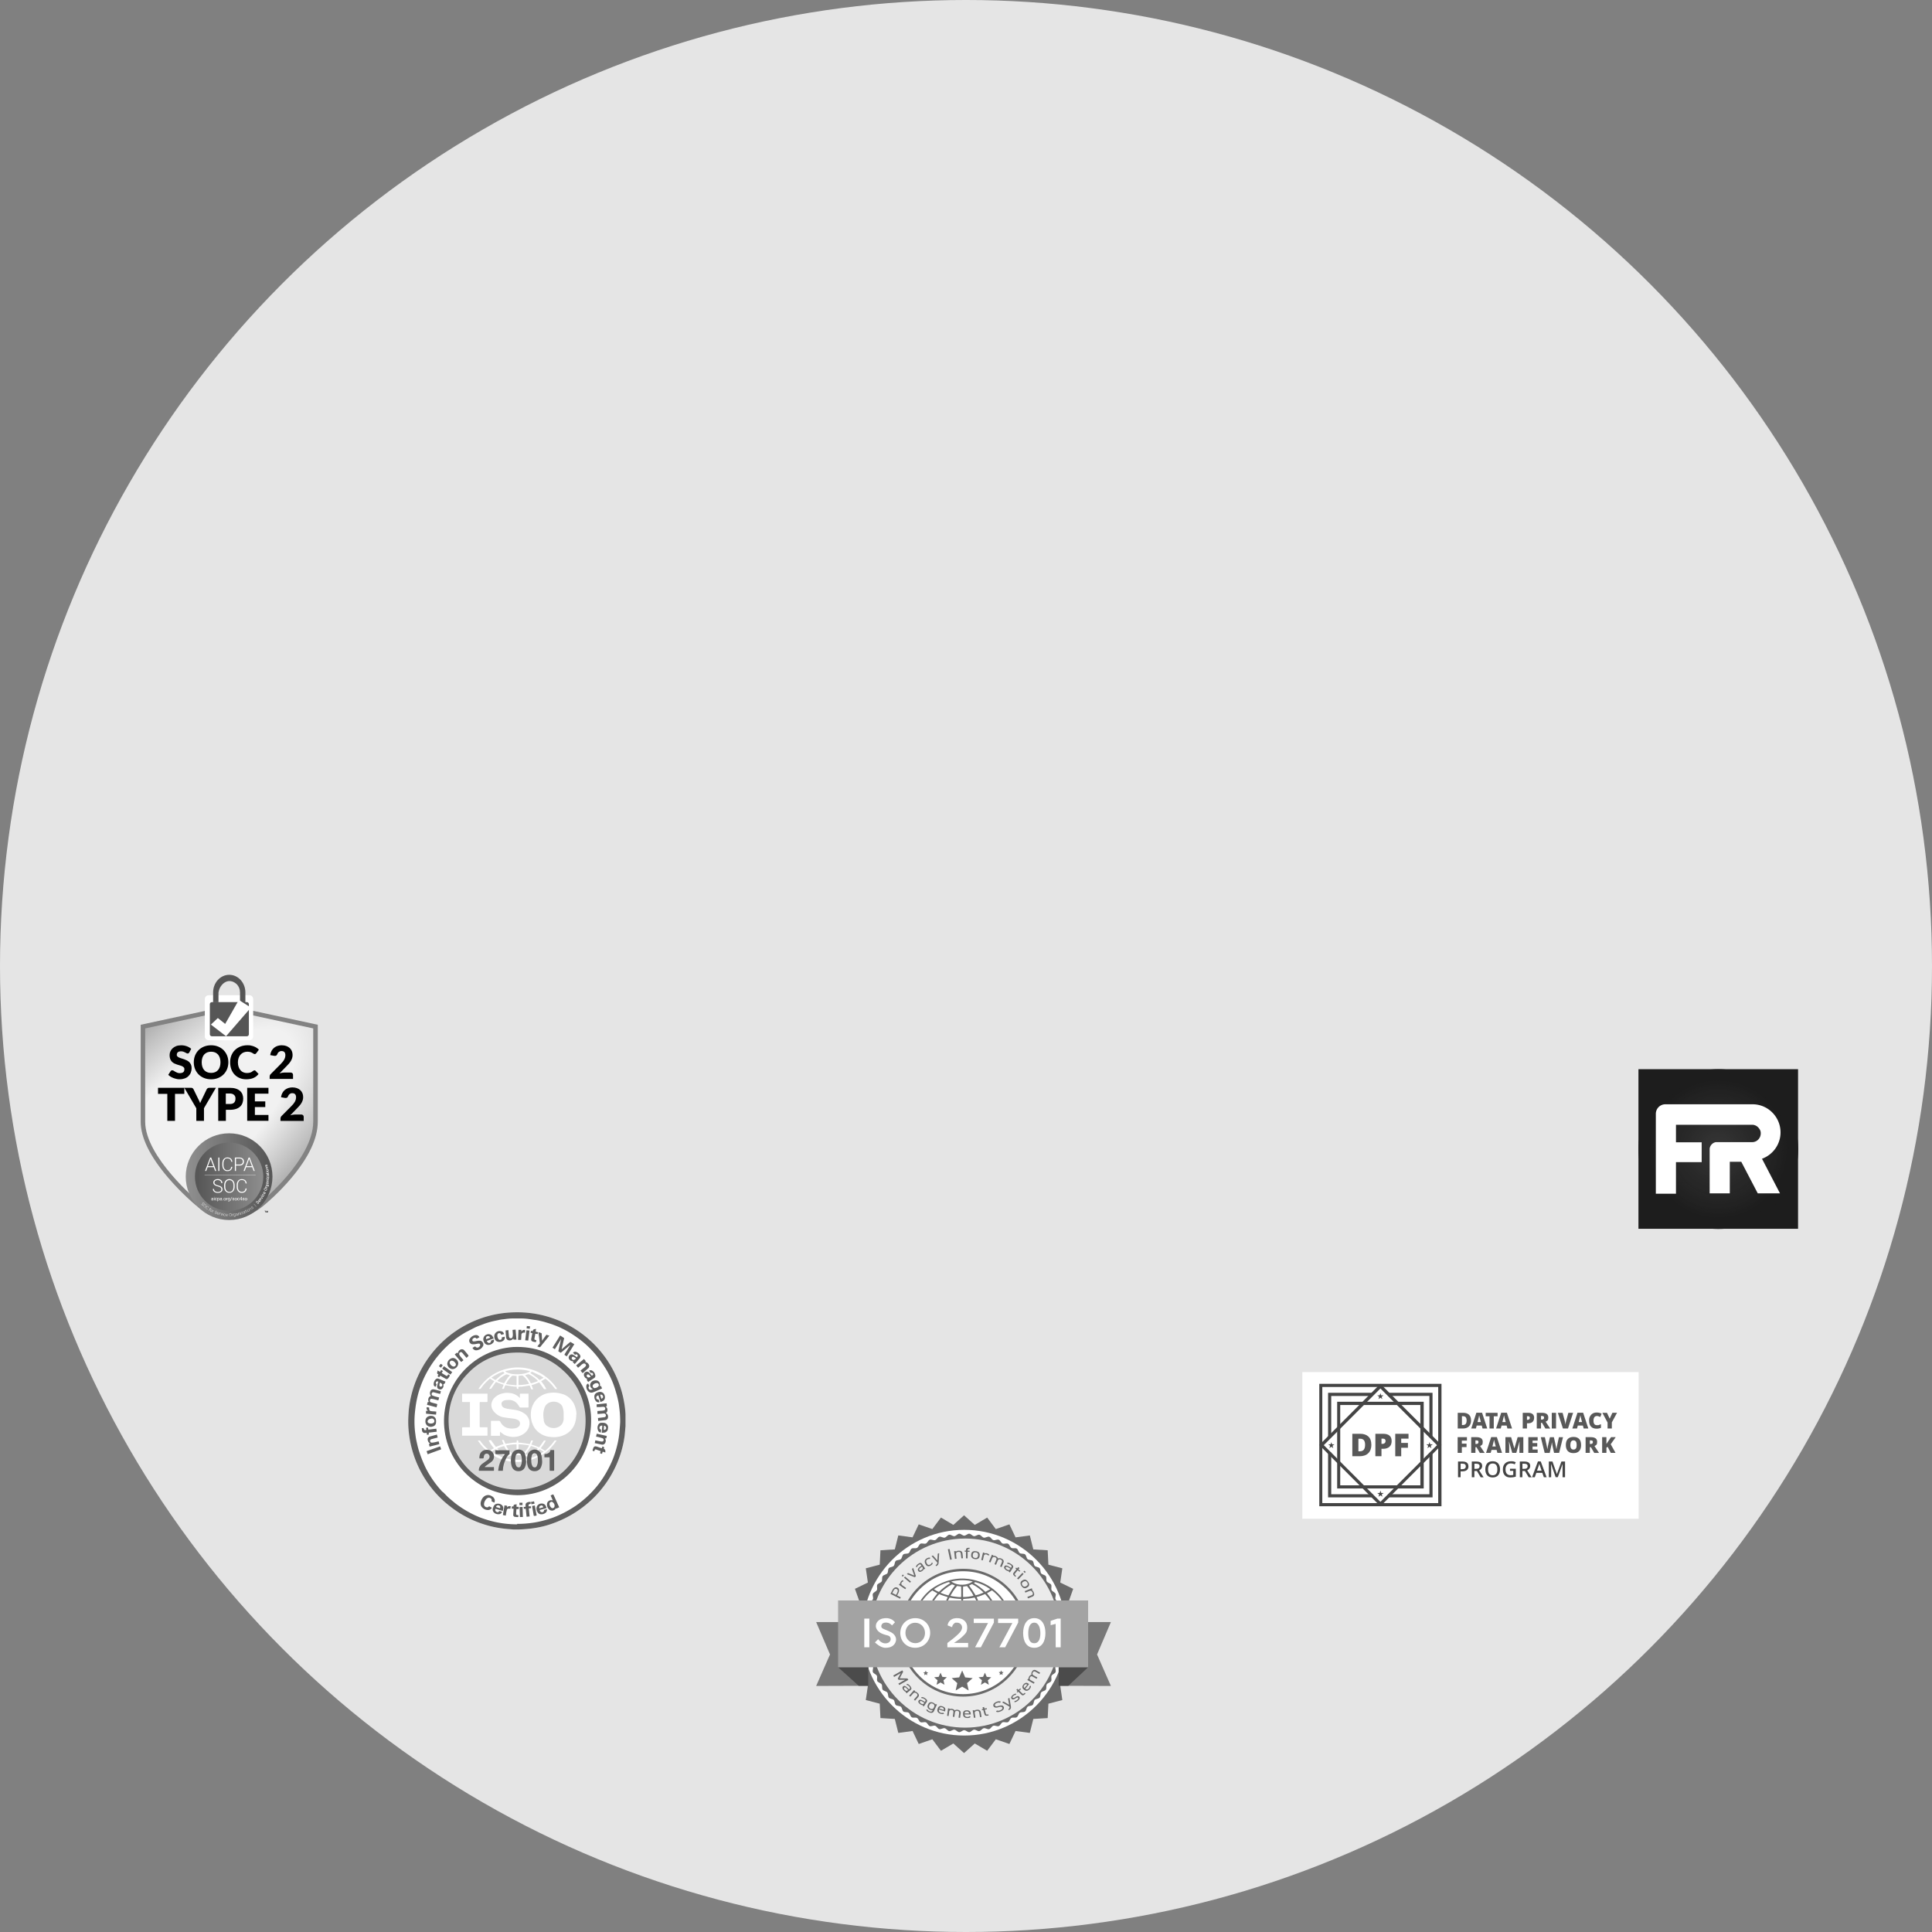 <svg xmlns="http://www.w3.org/2000/svg" viewBox="0 0 1080 1080"><rect x="0" y="0" width="1080" height="1080" fill="#808080" stroke="none"/><defs><linearGradient id="b" x1="105.96" x2="149.56" y1="1493.56" y2="1493.56" gradientTransform="translate(0 -835.8)" gradientUnits="userSpaceOnUse"><stop offset="0" stop-color="#8e8e8e"/><stop offset="1" stop-color="#575757"/></linearGradient><linearGradient id="c" x1="110.66" x2="147.17" y1="1493.56" y2="1493.56" gradientTransform="translate(0 -835.8)" gradientUnits="userSpaceOnUse"><stop offset="0" stop-color="#575757"/><stop offset="1" stop-color="#8e8e8e"/></linearGradient><radialGradient id="a" cx="130.59" cy="902.7" r="72.31" fx="130.59" fy="902.7" gradientTransform="rotate(46.7 -3330.691 -886.29) scale(1 -2.6)" gradientUnits="userSpaceOnUse"><stop offset=".4" stop-color="#f1f1f1"/><stop offset=".7" stop-color="#c2c2c2"/><stop offset=".9" stop-color="#9f9f9f"/></radialGradient></defs><circle cx="540" cy="540" r="540" fill="#e5e5e5"/><path fill="#fff" d="M728 767h188v82H728z"/><path fill="#444" d="m799.12 806.1.36 1.28h1.46l-1.16.8.36 1.35-1.03-.8-1.16.8.43-1.35-1.09-.8h1.41l.43-1.28h-.02Zm-54.93 0 .43 1.28h1.35l-1.09.8.43 1.35-1.09-.8-1.09.8.43-1.35-1.09-.8h1.35l.43-1.28h-.05Zm27.44-27.42.43 1.35h1.35l-1.09.8.43 1.28-1.09-.8-1.09.8.43-1.28-1.09-.8h1.35l.43-1.35h-.05Zm.07 54.61.43 1.3h1.37l-1.12.8.43 1.3-1.12-.8-1.12.8.43-1.3-1.12-.8h1.37l.43-1.3Z"/><path fill="#444" d="M739.17 775.33h64.8v64.91h-64.8v-64.91Zm-1.68-1.76V842h68.31v-68.43h-68.31Z"/><path fill="#444" d="m740 807.85 31.66-31.68 31.64 31.68-31.64 31.68L740 807.85Zm31.65-34.28-34.17 34.21 34.17 34.21 34.17-34.21-34.17-34.21Z"/><path fill="#444" d="M767.41 837.05h-25v-25.11h1.76v23.36h23.24v1.76Zm33.39 0h-24.86v-1.76h23.11v-22.88h1.76v24.63Zm0-33.83h-1.76v-22.88h-23.11v-1.76h24.86v24.63Zm-56.63.35h-1.76v-24.98h24.38v1.76h-22.63v23.22Z"/><path fill="#444" d="M795.88 832.06h-48.4v-48.47h48.38v48.47h.02Zm-46.69-1.76h44.8v-44.89h-44.8v44.89Zm71.69-10.65c0 .91-.3 1.62-.91 2.12s-1.46.73-2.58.73h-.91v3.28h-1.44V817h2.53c1.09 0 1.92.23 2.46.68s.82 1.12.82 1.98h.02v-.02Zm-4.38 1.64h.75c.73 0 1.28-.14 1.62-.39.36-.3.55-.73.52-1.21.02-.43-.14-.84-.46-1.14-.32-.25-.8-.36-1.44-.36h-1v3.1Zm7.68-.21h1c.66 0 1.16-.11 1.46-.36.32-.27.48-.68.46-1.12.05-.41-.14-.82-.48-1.07-.32-.21-.82-.32-1.46-.32h-.96v2.87h-.02Zm0 1.19v3.51h-1.44V817h2.49c1.14 0 1.98.21 2.51.64.55.43.82 1.07.82 1.92s-.57 1.87-1.71 2.35l2.49 3.9h-1.64l-2.1-3.51h-1.41v-.02Zm14.35-.89c0 1.44-.36 2.55-1.07 3.33s-1.73 1.19-3.03 1.19-2.35-.39-3.06-1.19-1.07-1.92-1.07-3.35.36-2.55 1.07-3.35 1.73-1.16 3.06-1.16 2.33.39 3.03 1.19c.71.8 1.07 1.89 1.07 3.33v.02Zm-6.7 0c0 1.07.23 1.89.66 2.46s1.09.84 1.94.84 1.51-.27 1.94-.82c.43-.55.66-1.37.66-2.46s-.21-1.89-.64-2.46-1.07-.84-1.94-.84-1.51.27-1.96.84-.66 1.37-.66 2.46v-.02Zm12.29-.36h3.24v4.42c-.5.16-1 .3-1.53.36-.52.07-1.05.11-1.57.11-1.32 0-2.35-.39-3.08-1.19s-1.07-1.89-1.07-3.33.41-2.53 1.23-3.33 1.94-1.21 3.35-1.21 1.78.18 2.6.52l-.5 1.19c-.66-.32-1.39-.48-2.14-.5-.94 0-1.69.3-2.24.89-.55.59-.82 1.39-.82 2.42s.25 1.89.73 2.44c.5.57 1.21.84 2.12.84s1-.07 1.48-.18v-2.26h-1.82v-1.23h.02v.02Zm6.91.06h1c.66 0 1.16-.11 1.46-.36.32-.27.48-.68.46-1.12.05-.41-.14-.82-.48-1.07-.32-.21-.82-.32-1.46-.32h-.96v2.87h-.02Zm0 1.19v3.51h-1.44V817h2.49c1.14 0 1.98.21 2.51.64.55.43.82 1.07.82 1.92s-.57 1.87-1.71 2.35l2.49 3.9h-1.64l-2.1-3.51h-1.41v-.02Zm12 3.51-.87-2.44h-3.35l-.87 2.44h-1.51l3.28-8.83h1.57l3.28 8.83h-1.55Zm-1.26-3.67-.82-2.39c-.07-.16-.14-.41-.25-.75s-.18-.59-.23-.75c-.11.55-.27 1.09-.48 1.62l-.8 2.28h2.58Zm7.85 3.67-2.55-7.34h-.05c.07 1.09.09 2.12.09 3.06v4.27h-1.3v-8.78h2.03l2.44 7h.05l2.51-7h2.03v8.78h-1.39v-6.07c0-.71.05-1.12.05-1.28h-.05l-2.65 7.32h-1.28l.05.05h.02Z"/><path fill="#585858" d="M817.18 812.17h-2.35v-8.78h5.2v1.92h-2.85V807h2.62v1.92h-2.62v3.31-.05Zm7.6-3.2v3.19h-2.37v-8.78h2.87c2.39 0 3.58.87 3.58 2.6s-.5 1.8-1.48 2.37l2.55 3.83h-2.69l-1.87-3.19h-.59v-.02Zm0-1.78h.46c.82 0 1.25-.36 1.25-1.09s-.41-.91-1.23-.91h-.48v2.01Zm12.27 4.98-.43-1.64h-2.85l-.46 1.64h-2.6l2.87-8.83h3.17l2.9 8.83h-2.6Zm-.91-3.59-.39-1.44c-.09-.32-.21-.73-.32-1.25s-.21-.87-.25-1.09c-.05.21-.11.55-.21 1-.11.48-.34 1.39-.71 2.78h1.87Zm9.21 3.59-1.8-6.34h-.05c.09 1.07.14 1.92.14 2.51v3.81h-2.1v-8.78h3.17l1.82 6.25h.05l1.8-6.25h3.17v8.78h-2.19v-4.52c0-.23.02-.84.09-1.8h-.05l-1.78 6.32h-2.28v.02Zm14.21 0h-5.22v-8.78h5.22v1.92h-2.85v1.39h2.62v1.92h-2.62v1.67h2.85v1.94-.05Zm11.98 0h-2.81l-.84-3.83c-.05-.16-.11-.48-.18-.96-.09-.48-.16-.87-.18-1.19 0 .25-.09.59-.16.98s-.14.75-.21 1.07c-.07.32-.36 1.64-.87 3.95h-2.81l-2.17-8.78h2.28l.96 4.4c.21.98.36 1.76.46 2.33.05-.41.14-.96.27-1.67s.25-1.28.36-1.73l.78-3.33h2.21l.75 3.33c.14.52.25 1.14.39 1.85s.23 1.21.27 1.57c.05-.46.21-1.21.43-2.33l.98-4.42h2.28l-2.17 8.78h-.05v-.02Zm12.31-4.41c0 1.48-.36 2.6-1.09 3.38s-1.78 1.16-3.19 1.16-2.44-.39-3.17-1.16-1.09-1.89-1.09-3.38.36-2.58 1.09-3.35 1.8-1.16 3.19-1.16 2.46.39 3.17 1.14c.73.78 1.07 1.89 1.07 3.38h.02Zm-6.04 0c0 1.71.59 2.55 1.78 2.55.52.05 1.03-.21 1.35-.62.3-.41.43-1.05.43-1.94s-.14-1.53-.43-1.94c-.3-.43-.8-.66-1.32-.64-1.19 0-1.78.87-1.78 2.58h-.02Zm10.92 1.21v3.19h-2.37v-8.78h2.87c2.39 0 3.58.87 3.58 2.6s-.5 1.8-1.48 2.37l2.55 3.83h-2.69l-1.87-3.19h-.59v-.02Zm0-1.78h.46c.82 0 1.25-.36 1.25-1.09s-.41-.91-1.23-.91h-.48v2.01Zm14.4 4.98h-2.69l-1.73-3.35-.71.41v2.94h-2.39v-8.78H898v3.81c.23-.39.46-.78.73-1.12l1.85-2.69h2.6l-2.78 3.95 2.71 4.86.02-.02Zm-45.55-19.62c0 .98-.3 1.73-.87 2.28s-1.39.8-2.46.8h-.66v2.92h-2.37v-8.78h3.03c1.12 0 1.94.25 2.51.73s.84 1.19.84 2.08h-.02v-.02Zm-3.99 1.14h.43c.32 0 .62-.09.84-.3.23-.23.34-.52.32-.82 0-.59-.32-.89-.98-.89h-.62v2.03-.02Zm7.84 1.67v3.19h-2.37v-8.78h2.87c2.39 0 3.58.87 3.58 2.6s-.5 1.8-1.48 2.37l2.55 3.83h-2.69l-1.87-3.19h-.59v-.02Zm0-1.81h.46c.82 0 1.25-.36 1.25-1.09s-.41-.91-1.23-.91h-.48v2.01Zm6.02 5v-8.78h2.39v8.78h-2.39Zm9.26-8.78h2.67l-2.87 8.78h-2.81l-2.87-8.78h2.67l1.19 4.45c.18.68.32 1.37.41 2.08 0-.27.09-.64.16-1.05s.16-.75.23-1l1.23-4.47Zm8.58 8.78-.43-1.64h-2.85l-.46 1.64h-2.6l2.87-8.83h3.17l2.9 8.83h-2.6Zm-.91-3.61-.39-1.44c-.09-.32-.21-.73-.32-1.25s-.21-.87-.25-1.09c-.05.21-.11.55-.21 1-.11.48-.34 1.39-.71 2.78h1.87Zm8.19-3.37c-.52 0-1.03.25-1.32.68-.32.46-.48 1.09-.48 1.92 0 1.69.64 2.53 1.94 2.53s.75-.05 1.14-.16c.36-.11.73-.25 1.09-.39v2.01c-.78.34-1.64.5-2.49.48-1.32 0-2.35-.39-3.06-1.16-.71-.78-1.07-1.89-1.07-3.33s.16-1.64.52-2.39c.32-.66.84-1.23 1.48-1.6.68-.39 1.48-.57 2.28-.55.94 0 1.87.21 2.71.62l-.73 1.87c-.32-.16-.64-.27-.98-.39s-.68-.16-1.05-.16v.02Zm7.27 1.44 1.51-3.26h2.58l-2.9 5.36v3.44h-2.39v-3.35l-2.9-5.43h2.58l1.51 3.26h.02v-.02Zm-77.5.95c0 1.46-.41 2.6-1.21 3.4s-1.94 1.19-3.4 1.19h-2.85v-8.78h3.03c1.41 0 2.51.36 3.26 1.07.78.73 1.14 1.76 1.14 3.12h.02Zm-2.49.1c0-.8-.16-1.41-.48-1.8-.32-.39-.8-.59-1.46-.59h-.68v4.93h.52c.73 0 1.25-.21 1.6-.64.34-.41.5-1.05.5-1.92v.02Zm8.9 4.49-.43-1.64h-2.85l-.43 1.64h-2.6l2.87-8.83h3.17l2.9 8.83h-2.62Zm-.92-3.61-.39-1.44c-.09-.32-.21-.73-.32-1.25s-.21-.87-.25-1.09c-.05.21-.11.55-.21 1-.11.48-.34 1.39-.71 2.78h1.87Zm7.19 3.61h-2.37v-6.84h-2.14v-1.94h6.66v1.94h-2.14v6.84Zm7.64 0-.43-1.64h-2.85l-.46 1.64h-2.6l2.87-8.83h3.17l2.9 8.83h-2.6Zm-.94-3.61-.39-1.44c-.09-.32-.21-.73-.32-1.25s-.21-.87-.25-1.09c-.05.21-.11.55-.21 1-.11.48-.34 1.39-.71 2.78h1.87Zm-75.11 12.57c0 2.1-.57 3.7-1.73 4.84s-2.78 1.69-4.86 1.69h-4.06v-12.55h4.33c2.01 0 3.56.52 4.65 1.55s1.64 2.51 1.64 4.47h.02Zm-3.51.12c0-1.14-.23-2.01-.68-2.55s-1.14-.82-2.08-.82h-.98v7.03h.75c1.03 0 1.78-.3 2.26-.89.48-.59.73-1.51.73-2.74v-.02Zm14.85-2.12c0 1.39-.41 2.49-1.23 3.24-.82.75-2.01 1.14-3.51 1.14h-.96v4.15h-3.4v-12.55h4.33c1.57 0 2.78.34 3.56 1.03.8.68 1.19 1.67 1.19 2.94v.05h.02Zm-5.7 1.61h.62c.46.02.89-.14 1.21-.43.32-.32.48-.75.46-1.19 0-.84-.48-1.28-1.41-1.28h-.87v2.89Zm11.04 6.94h-3.33v-12.55h7.41v2.71h-4.08v2.39h3.76v2.71h-3.76v4.72Z"/><path fill="#1d1d1d" d="M915.9 597.68h89.22v89.22H915.9v-89.22Z"/><circle cx="960.56" cy="642.34" r="44.66" fill="#1d1d1d"/><circle cx="960.56" cy="642.34" r="42.33" fill="#1d1d1d"/><circle cx="960.56" cy="642.34" r="40" fill="#1d1d1d"/><circle cx="960.56" cy="642.34" r="39.51" fill="#1d1d1d"/><circle cx="960.56" cy="642.34" r="39.13" fill="#1d1d1d"/><circle cx="960.56" cy="642.34" r="38.64" fill="#1d1d1d"/><circle cx="960.56" cy="642.34" r="38.15" fill="#1e1e1e"/><circle cx="960.56" cy="642.34" r="37.77" fill="#1e1e1e"/><circle cx="960.56" cy="642.34" r="37.28" fill="#1e1e1e"/><circle cx="960.56" cy="642.34" r="36.89" fill="#1e1e1e"/><circle cx="960.56" cy="642.34" r="36.41" fill="#1f1f1f"/><circle cx="960.56" cy="642.34" r="36.02" fill="#1f1f1f"/><circle cx="960.56" cy="642.34" r="35.53" fill="#202020"/><circle cx="960.56" cy="642.34" r="35.14" fill="#202020"/><circle cx="960.56" cy="642.34" r="34.66" fill="#202020"/><circle cx="960.56" cy="642.34" r="34.17" fill="#202020"/><circle cx="960.56" cy="642.34" r="33.79" fill="#212121"/><circle cx="960.56" cy="642.34" r="33.3" fill="#212121"/><circle cx="960.56" cy="642.34" r="32.91" fill="#222"/><circle cx="960.56" cy="642.34" r="32.43" fill="#222"/><circle cx="960.56" cy="642.34" r="32.04" fill="#222"/><circle cx="960.56" cy="642.34" r="31.55" fill="#222"/><circle cx="960.56" cy="642.34" r="31.07" fill="#222"/><circle cx="960.56" cy="642.34" r="30.68" fill="#232323"/><circle cx="960.56" cy="642.34" r="30.19" fill="#232323"/><circle cx="960.56" cy="642.34" r="29.8" fill="#232323"/><circle cx="960.56" cy="642.34" r="29.32" fill="#242424"/><circle cx="960.56" cy="642.34" r="28.83" fill="#242424"/><circle cx="960.56" cy="642.34" r="28.45" fill="#242424"/><circle cx="960.56" cy="642.34" r="27.96" fill="#252525"/><circle cx="960.56" cy="642.34" r="27.57" fill="#252525"/><circle cx="960.56" cy="642.34" r="27.09" fill="#252525"/><circle cx="960.56" cy="642.34" r="26.7" fill="#262626"/><circle cx="960.56" cy="642.34" r="26.21" fill="#252525"/><circle cx="960.56" cy="642.34" r="25.73" fill="#252525"/><circle cx="960.56" cy="642.34" r="25.34" fill="#262626"/><circle cx="960.56" cy="642.34" r="24.85" fill="#262626"/><circle cx="960.56" cy="642.34" r="24.47" fill="#272727"/><circle cx="960.56" cy="642.34" r="23.98" fill="#272727"/><circle cx="960.56" cy="642.34" r="23.49" fill="#272727"/><circle cx="960.56" cy="642.34" r="23.11" fill="#272727"/><circle cx="960.56" cy="642.34" r="22.62" fill="#272727"/><circle cx="960.56" cy="642.34" r="22.23" fill="#272727"/><circle cx="960.56" cy="642.34" r="21.75" fill="#282828"/><circle cx="960.56" cy="642.34" r="21.36" fill="#282828"/><circle cx="960.56" cy="642.34" r="20.87" fill="#282828"/><circle cx="960.56" cy="642.34" r="20.39" fill="#282828"/><circle cx="960.56" cy="642.34" r="20" fill="#292929"/><circle cx="960.56" cy="642.34" r="19.51" fill="#292929"/><circle cx="960.56" cy="642.34" r="19.13" fill="#292929"/><circle cx="960.56" cy="642.34" r="18.64" fill="#292929"/><circle cx="960.56" cy="642.34" r="18.25" fill="#2a2a2a"/><circle cx="960.56" cy="642.34" r="17.77" fill="#2a2a2a"/><circle cx="960.56" cy="642.34" r="17.28" fill="#2a2a2a"/><circle cx="960.56" cy="642.34" r="16.89" fill="#2b2b2b"/><circle cx="960.56" cy="642.34" r="16.41" fill="#2b2b2b"/><circle cx="960.56" cy="642.34" r="16.02" fill="#2c2c2c"/><circle cx="960.56" cy="642.34" r="15.53" fill="#2c2c2c"/><circle cx="960.56" cy="642.34" r="15.15" fill="#2c2c2c"/><circle cx="960.56" cy="642.34" r="14.66" fill="#2c2c2c"/><circle cx="960.56" cy="642.34" r="14.17" fill="#2d2d2d"/><circle cx="960.56" cy="642.34" r="13.79" fill="#2d2d2d"/><circle cx="960.56" cy="642.34" r="13.3" fill="#2d2d2d"/><circle cx="960.56" cy="642.34" r="12.91" fill="#2d2d2d"/><circle cx="960.56" cy="642.34" r="12.43" fill="#2e2e2e"/><circle cx="960.56" cy="642.34" r="11.94" fill="#2e2e2e"/><circle cx="960.56" cy="642.34" r="11.55" fill="#2e2e2e"/><circle cx="960.56" cy="642.34" r="11.07" fill="#2f2f2f"/><circle cx="960.56" cy="642.34" r="10.68" fill="#2f2f2f"/><circle cx="960.56" cy="642.34" r="10.19" fill="#2f2f2f"/><circle cx="960.56" cy="642.34" r="9.81" fill="#303030"/><circle cx="960.56" cy="642.34" r="9.32" fill="#303030"/><circle cx="960.56" cy="642.34" r="8.93" fill="#313131"/><circle cx="960.56" cy="642.34" r="8.45" fill="#313131"/><circle cx="960.56" cy="642.34" r="7.96" fill="#313131"/><circle cx="960.56" cy="642.34" r="7.57" fill="#313131"/><circle cx="960.56" cy="642.34" r="7.09" fill="#323232"/><circle cx="960.56" cy="642.34" r="6.7" fill="#323232"/><circle cx="960.56" cy="642.34" r="6.21" fill="#323232"/><circle cx="960.56" cy="642.34" r="5.83" fill="#323232"/><circle cx="960.56" cy="642.34" r="5.34" fill="#333"/><circle cx="960.56" cy="642.34" r="4.85" fill="#333"/><circle cx="960.56" cy="642.34" r="4.47" fill="#343434"/><circle cx="960.56" cy="642.34" r="3.98" fill="#343434"/><circle cx="960.56" cy="642.34" r="3.59" fill="#343434"/><circle cx="960.56" cy="642.34" r="3.11" fill="#353535"/><circle cx="960.56" cy="642.34" r="2.72" fill="#353535"/><circle cx="960.56" cy="642.34" r="2.23" fill="#353535"/><circle cx="960.56" cy="642.34" r="1.75" fill="#363636"/><circle cx="960.56" cy="642.34" r="1.36" fill="#363636"/><circle cx="960.56" cy="642.34" r=".87" fill="#363636"/><circle cx="960.56" cy="642.34" r=".49" fill="#373737"/><path fill="#fff" d="m984.93 647.68 10.1 19.42H982.6l-9.22-17.67h-6.41v17.67h-11.26v-24.95c.19-1.84 1.65-3.4 3.5-3.69h20.58c2.72-.19 4.66-2.62 4.47-5.24 0-.97-.49-1.94-1.17-2.72-.87-1.07-2.23-1.75-3.59-1.75h-42.62v9.81h14.37v11.07h-14.37v17.67h-11.26v-44.66c0-2.91 2.33-5.34 5.34-5.34h48.74c8.64 0 15.63 7.09 15.63 15.73 0 6.5-4.08 12.33-10.19 14.66h-.19ZM287.54 855c-.69 0-1.3-.08-1.99-.15-5.45-.31-10.89-1.3-16.03-3.07-6.44-2.15-12.5-5.45-17.87-9.66-13.96-10.74-22.47-27.15-23.39-44.79-.15-2.91 0-5.91.23-8.9 2.61-26.54 22.24-48.4 48.47-53.69 3.53-.69 7.06-1.07 10.58-1.15 28.92-.77 54.3 19.02 60.75 47.25.69 3.22 1.23 6.52 1.38 9.82v6.67c-.23 1.99-.31 4.07-.61 6.06-.46 3.22-1.23 6.44-2.22 9.51-3.14 9.66-8.59 18.33-15.95 25.31a62.313 62.313 0 0 1-23.32 13.88c-2.91 1-5.98 1.69-9.05 2.15-1.92.31-3.91.46-5.83.61-.92.08-1.76.08-2.68.15h-2.45Z"/><path fill="#5f5f5f" d="M287.54 855c-.69 0-1.3-.08-1.99-.15-5.45-.31-10.89-1.3-16.03-3.07-6.44-2.15-12.5-5.45-17.87-9.66-13.96-10.74-22.47-27.15-23.39-44.79-.15-2.91 0-5.91.23-8.9 2.61-26.54 22.24-48.4 48.47-53.69 3.53-.69 7.06-1.07 10.58-1.15 28.92-.77 54.3 19.02 60.75 47.25.69 3.22 1.23 6.52 1.38 9.82v6.67c-.23 1.99-.31 4.07-.61 6.06-.46 3.22-1.23 6.44-2.22 9.51-3.14 9.66-8.59 18.33-15.95 25.31a62.313 62.313 0 0 1-23.32 13.88c-2.91 1-5.98 1.69-9.05 2.15-1.92.31-3.91.46-5.83.61-.92.08-1.76.08-2.68.15h-2.45Zm1.54-3.14c3.07 0 6.14-.23 9.2-.69 3.53-.54 6.9-1.46 10.28-2.61 4.68-1.69 9.05-3.99 13.19-6.75 3.3-2.3 6.37-4.91 9.13-7.82 1.76-1.84 3.37-3.76 4.83-5.83 2.07-2.91 3.91-6.06 5.45-9.28 1.46-2.99 2.61-6.14 3.45-9.36a52.8 52.8 0 0 0 1.61-8.44c.15-2.07.38-4.14.46-6.29 0-2.76-.15-5.45-.54-8.21-.15-1.23-.31-2.45-.61-3.68-.31-1.38-.61-2.84-1.07-4.22-.46-1.69-1-3.37-1.61-4.99-.84-2.3-1.92-4.45-3.07-6.6-1.3-2.3-2.76-4.53-4.3-6.67-2.22-2.99-4.68-5.83-7.44-8.36-2.38-2.22-4.99-4.14-7.67-5.91a48.852 48.852 0 0 0-6.52-3.68c-1.53-.77-3.14-1.38-4.76-1.99-1.23-.46-2.53-.84-3.84-1.23-.92-.31-1.84-.54-2.84-.77-1.23-.31-2.45-.54-3.76-.69-1.46-.23-2.91-.46-4.3-.61-.92-.08-1.76-.15-2.68-.15h-5.14c-1.69 0-3.45.23-5.14.46-.92.08-1.92.23-2.84.46-1.53.31-2.99.61-4.45 1-1.3.38-2.68.77-3.99 1.3-1.61.61-3.22 1.15-4.76 1.92s-3.14 1.61-4.68 2.38a53.149 53.149 0 0 0-7.36 4.99c-2.07 1.61-3.99 3.45-5.83 5.37-1.76 1.92-3.45 3.91-4.99 6.06-3.14 4.37-5.68 9.13-7.44 14.19-.77 2.07-1.38 4.22-1.84 6.29-.38 1.69-.69 3.37-.92 5.14-.23 1.84-.46 3.76-.54 5.68-.15 3.22 0 6.44.46 9.59.15 1.38.38 2.76.69 4.07.46 2.07.92 4.07 1.61 6.06.69 2.07 1.46 4.14 2.38 6.21 1.07 2.53 2.38 4.91 3.84 7.21 1.84 2.91 3.99 5.68 6.29 8.21.31.31.69.54 1 .84.84.84 1.69 1.76 2.61 2.61 1.3 1.15 2.61 2.22 3.91 3.3 4.3 3.3 8.97 5.98 14.04 7.98 2.45.92 4.99 1.69 7.59 2.3 4.3 1 8.59 1.46 12.96 1.46l-.08-.23Z"/><path fill="#5f5f5f" d="M289.08 835.82c-22.86-.31-41.19-19.18-40.88-42.03.31-21.63 17.18-39.35 38.73-40.8 11.97-.54 22.4 3.37 30.99 11.74 8.28 7.82 12.89 18.87 12.5 30.3-.31 22.63-18.79 40.88-41.42 40.8h.08Z"/><path fill="#d9d9d9" d="M289 832.68c21.17 0 38.27-17.1 38.35-38.2.15-10.97-4.53-21.4-12.73-28.53a37.045 37.045 0 0 0-27.15-9.82c-9.89.31-19.33 4.53-26.08 11.81a37.189 37.189 0 0 0-10.58 28c.84 20.48 17.72 36.66 38.2 36.74Z"/><path fill="#5f5f5f" d="m321.06 751.38-4.22 6.83c-.46-.31-.84-.54-1.23-.77v-.38c.84-1.38 1.69-2.68 2.53-4.07.23-.38.46-.77.61-1.15l-1.53 1.3c-1.15.92-2.3 1.92-3.53 2.91a.38.38 0 0 1-.54 0c-.23-.15-.54-.38-.84-.54-.15 0-.23-.23-.15-.38.46-2.15.92-4.22 1.46-6.37v-.15l-3.45 5.6-1.3-.84c1.38-2.3 2.84-4.53 4.22-6.83.77.46 1.46.92 2.15 1.38.08.08.15.23.08.38-.46 1.84-.84 3.68-1.3 5.52v.46c-.08 0 2.15-1.92 2.15-1.92.84-.69 1.61-1.38 2.45-2.07a.38.38 0 0 1 .54 0c.61.38 1.3.77 1.99 1.23l-.08-.15Zm-76.93 35.36-5.45-1.46c.15-.46.23-.92.38-1.46 0 0 .15-.08.23-.08h.46c-.84-1.38-.08-3.14 1.15-3.37-.38-.46-.54-1-.54-1.61 0-.23 0-.54.15-.77a1.62 1.62 0 0 1 1.99-1.3h.08c1.23.23 2.45.61 3.68.92.08 0 .15.15.15.23-.08.46-.23.92-.38 1.38l-1.84-.46c-.61-.15-1.15-.31-1.76-.46-.46-.15-.92.15-1.07.61-.23.46 0 1 .38 1.23h.08c.61.23 1.23.46 1.84.61s1.15.31 1.84.46l-.46 1.61-1.76-.46c-.61-.15-1.15-.31-1.76-.38-.46-.15-1 0-1.15.54v.15c-.23.46 0 1 .46 1.23h.15c.84.31 1.76.54 2.68.77s.84.23.61 1.07c0 .23-.15.46-.23.77l.08.23Zm95.03-2.15v.15c0 .46.08.92.08 1.38l-.69.15c.61.38 1 1.07 1 1.76.08.69-.23 1.46-.84 1.84.84.46 1.38 1.46 1.15 2.45 0 .77-.69 1.46-1.46 1.53-1.3.15-2.61.31-3.99.46l-.15-1.69h.46c1-.15 1.99-.23 2.99-.38.54 0 1-.38 1-1 0-.23 0-.38-.15-.54-.23-.38-.61-.61-1.07-.54-.69 0-1.3.15-1.99.15l-1.46.15c0-.31-.08-.54-.08-.84v-.84l1.84-.15c.54 0 1.07-.08 1.53-.15.77-.15 1.07-.54 1-1.23-.08-.54-.61-.92-1.15-.84-.77 0-1.46.15-2.22.15h-1.07c-.15.08-.31.08-.31-.15 0-.38-.08-.77-.08-1.15 0-.08.08-.23.15-.23 1.69-.15 3.45-.38 5.14-.54h.23l.15.08Zm-75.09-31.14c.46-.23.92-.46 1.38-.77.08 0 .23 0 .31.08.23.38.77.61 1.23.54.61-.08 1.15-.54 1.38-1.15.15-.38 0-.92-.46-1.07h-.38c-.54 0-1 .15-1.53.23-.61.15-1.23.15-1.92.15-1.15-.15-1.92-1.23-1.76-2.3 0-.31.15-.54.31-.77.77-1.23 2.07-2.07 3.6-2.07.77 0 1.53.54 1.76 1.23-.46.23-.92.46-1.38.77-.08 0-.23 0-.31-.08-.69-.92-1.92-.23-2.22.54-.15.38 0 .92.46 1.07h.54c.77-.08 1.53-.31 2.38-.38h1.07c1.15.31 1.92 1.46 1.61 2.61 0 .15 0 .31-.15.38-.46.92-1.23 1.69-2.15 1.99-.54.23-1.15.38-1.69.38-.84 0-1.69-.54-1.99-1.38h-.08Zm71.26 21.47.61-.23.61 1.46-2.91 1.3c-.69.31-1.38.61-2.07.84-.84.38-1.84.23-2.53-.38-1-.84-1.46-2.15-1.23-3.45.08-.46.46-.92 1-1 .23.46.38.92.61 1.3 0 0 0 .15-.08.23-.38.31-.46.77-.23 1.15.15.46.46.84 1.07.77.46 0 .92-.23 1.3-.38-1.23-.46-1.92-1.84-1.46-3.07.38-.84 1.07-1.53 1.99-1.69.54-.15 1.07-.15 1.61-.08 1.3.31 2.07 1.61 1.69 2.91v.15c0 .15 0 .23-.08.38l.08-.23Zm-2.76 1c.69 0 1.38-.38 1.84-.84.38-.31.46-.84.23-1.3-.23-.46-.69-.69-1.15-.61-.69 0-1.3.31-1.76.77-.38.31-.54.84-.31 1.3.15.46.69.77 1.15.77v-.08Zm-57.61 66.96c-.46.77-1.23 1.23-2.15 1.23-1.61 0-3.07-.84-3.84-2.22-.31-.69-.38-1.38-.23-2.15.23-1.07.77-2.15 1.53-2.91 1.23-1.23 3.14-1.46 4.6-.46.84.38 1.46 1.15 1.69 2.07.08.54 0 1.07-.23 1.53-.54-.23-1-.46-1.53-.77 0 0-.08-.15 0-.31.15-.46 0-1-.46-1.3-.46-.38-1.15-.46-1.69-.23-.61.31-1.07.77-1.38 1.38a4 4 0 0 0-.69 2.22c0 .92.84 1.69 1.76 1.61h.31c.23-.08.38-.15.54-.38.15-.15.38-.23.54 0l1.38.69h-.15Zm37.51-.23c-.38.15-.77.31-1.07.54s-.54.15-.61-.23v-.08c-.15.61-.61 1.07-1.15 1.3-.92.46-2.07.31-2.84-.54-.84-.84-1.15-1.99-1-3.14.23-1.23 1.46-2.07 2.68-1.84h.54c0 .08-.61-1.3-.61-1.3l-.61-1.38c.46-.23.92-.46 1.38-.61 0 0 .23.08.23.23.92 1.92 1.76 3.84 2.61 5.75.23.38.38.84.61 1.3h-.15Zm-2.45-1c0-.77-.46-1.46-1.07-1.92-.38-.31-.84-.31-1.23 0-.38.15-.61.61-.54 1 0 .77.38 1.46.92 1.99.31.38.84.46 1.23.23.54-.23.69-.61.69-1.3Zm10.27-85.44c.46-.54 1.23-.77 1.84-.46.84.31 1.61.92 2.07 1.69.31.46.38 1.07 0 1.61-.23.38-.54.77-.92 1.15-.61.77-1.3 1.53-1.99 2.3-.31-.31-.69-.61-1-.92v-.31c0-.15.15-.23.23-.38-.77.15-1.53-.15-2.07-.77-.61-.54-.77-1.53-.23-2.22.46-.77 1.38-1 2.15-.61.54.31 1.07.61 1.53 1 .15.15.38.31.54.46.15-.23.31-.38.46-.61.15-.31 0-.69-.23-.84-.38-.31-.61-.31-.92-.08-.15.15-.31.15-.46 0-.31-.38-.61-.69-1-1Zm1.61 3.22v-.15c-.38-.31-.84-.54-1.3-.77-.38-.15-.77 0-.92.31s-.15.69.15 1c.31.38.84.54 1.3.23.31-.15.54-.38.84-.61h-.08Zm6.91 13.12c-.31-.38-.54-.77-.77-1.15v-.31c0-.08.15-.15.31-.31-.77-.15-1.38-.61-1.69-1.38-.54-.77-.23-1.84.54-2.38.69-.38 1.53-.31 2.07.23.61.61 1.07 1.23 1.61 1.84.15-.15.31-.23.46-.38.31-.23.31-.61.08-.92-.15-.31-.61-.46-.92-.31h-.31c-.31-.38-.54-.77-.84-1.23.38-.31 1-.38 1.46-.15 1.15.54 1.84 1.61 1.99 2.91 0 .61-.23 1.15-.77 1.38-.77.54-1.53 1-2.3 1.53-.31.15-.61.38-1 .69l.08-.08Zm1.38-2.84c-.23-.54-.61-1-1.07-1.3-.31-.15-.61-.15-.84 0s-.38.46-.31.77c.15.61.69.92 1.23.84.31-.08.69-.23 1-.38v.08Zm-84.91 2.76-.61-.23c-.38-.15-.77 0-.92.38-.23.31-.15.77.15 1 .08 0 .15.23.15.31-.15.46-.38.92-.61 1.3-.54-.15-.92-.61-1-1.15-.08-1.15.31-2.3 1.15-3.07.38-.38 1-.54 1.53-.31.84.31 1.61.69 2.38 1l1.53.61c-.15.46-.38.84-.61 1.3 0 .08-.38 0-.54 0v1.38c0 .38-.23.69-.46 1-.38.61-1.23.92-1.92.61-.77-.15-1.23-.92-1.15-1.69.08-.61.23-1.3.46-1.92.08-.23.15-.46.31-.69l.15.15Zm.84.31c-.38.54-.54 1.15-.46 1.76 0 .31.31.54.61.61.23 0 .54-.08.69-.23.38-.38.38-1 0-1.38-.31-.23-.61-.46-.84-.69v-.08Zm-5.14 18.71c.31 0 1.15 0 1.84.61 1 .77 1 2.07.92 3.07 0 1.07-.77 1.99-1.84 2.22-1.15.46-2.38.15-3.3-.69-.61-.69-.92-1.61-.77-2.53 0-.69.31-1.38.77-1.84.69-.69 1.61-.77 1.84-.84h.54Zm-.07 1.61c-.38 0-.84.15-1.15.31-.38.31-.92.92-.69 1.46.08.31.38.61.69.69.69.23 1.46.31 2.22 0 .23 0 .84-.46.84-1.15s-.46-1.07-.54-1.15c-.31-.23-.61-.31-.77-.31h-.61v.15Zm35.05-44.87-1.99.69-1.84.69c.15.46.46.84.92 1.07.38.15.92 0 1.15-.31.15-.23.23-.46.31-.77 0-.15 0-.31.23-.31l1.3-.46c.23.69 0 1.46-.54 1.92-.84.84-1.99 1.23-3.14 1-.92-.23-1.61-.92-1.84-1.76a2.762 2.762 0 0 1 1.23-3.84c1.15-.61 2.53-.38 3.37.54.31.46.61.92.84 1.46v.08Zm-1.99-.38c-.08-.61-.61-1-1.23-.92h-.23c-.61.15-1 .77-.77 1.46v.23l2.15-.77h.08Zm31.75 95.8c.15.77-.15 1.53-.69 1.99-.77.61-1.69.92-2.68.84-.77 0-1.46-.46-1.84-1.15-.69-1-.84-2.3-.31-3.37a2.9 2.9 0 0 1 2.91-1.46c1 0 1.84.77 2.15 1.69.08.23.15.54.31.84l-3.84 1.07c0 .69.61 1.23 1.3 1.23.15 0 .38 0 .54-.15.31-.15.54-.46.54-.84 0-.23.08-.31.31-.38.46-.08.84-.23 1.23-.31h.08Zm-1.99-1.08c-.31-.92-.84-1.23-1.61-.84-.54.23-.84.84-.61 1.38v.08l2.15-.61h.08Zm-47.56-80.45a3.38 3.38 0 0 1-3.07 3.22c-1.61 0-2.91-1.3-3.07-2.91.08-1.69 1.38-3.07 3.07-3.3 1.61 0 2.99 1.38 3.07 2.99Zm-1.3.53c0-.15 0-.31-.15-.38-.38-.77-1-1.38-1.84-1.61-.46-.15-.92 0-1.23.38-.31.31-.38.84-.15 1.23.38.77 1.07 1.38 1.84 1.61.61.15 1.3-.23 1.46-.84v-.38h.08Zm81.53 38.28c.08-1.46.15-2.76.31-3.99-.61-.15-1.3.15-1.53.77-.15.61-.23 1.07.84 1.53l-.15 1.53c-.77 0-1.38-.54-1.61-1.3-.38-1-.31-2.07.15-2.99.31-.69 1-1.15 1.76-1.15.61 0 1.3 0 1.92.15 1.3.38 2.07 1.69 1.76 2.99 0 1.07-.69 1.99-1.69 2.3-.61.08-1.23.15-1.76.15Zm1.23-3.92-.15 2.3c.84 0 1.3-.31 1.38-1 0-.61-.46-1.23-1.07-1.3h-.15Zm-3.15-17.02c-.77.23-1.23.77-1.15 1.3 0 .77.46 1.07 1.3 1.07 0 .15.08.31.15.46.08.31.23.69.31 1-.69.23-1.53 0-1.99-.61-.61-.77-.92-1.69-.84-2.68 0-.77.46-1.46 1.07-1.84 1.15-.61 2.3-.92 3.53-.23s2.07 3.45.31 4.6c-.38.23-.84.38-1.23.61-.23.08-.31 0-.38-.23-.31-1.07-.69-2.15-1-3.22 0 0 0-.15-.08-.23Zm1.69 1.91c.84-.31 1.15-.84.84-1.53-.23-.61-.84-.92-1.46-.69h-.08l.69 2.15v.08Zm-55.3 62.67-3.84-1.15c-.38.61-.15 1.38.46 1.69.08 0 .15.08.31.15.46.23.92 0 1.15-.38 0-.15.23-.23.46-.15l1.23.38c-.15.54-.61 1-1.15 1.23-1.23.31-2.53 0-3.37-.84-.69-.69-.92-1.76-.46-2.68.31-1.15.92-2.07 2.22-2.22 1-.15 1.99.15 2.76.84.61.61.84 1.46.61 2.3 0 .31-.15.61-.23.92l-.15-.08Zm-3.53-2.15 2.15.69c.31-.54.15-1.15-.38-1.46 0 0-.15 0-.23-.08-.61-.23-1.3 0-1.53.69v.23-.08Zm-16.64-83.45-1.99-2.38c-.15-.15-.23-.31-.38-.46-.31-.31-.77-.38-1.15-.15s-.61.69-.46 1.15c.23.61.61 1.15 1.07 1.61.38.54.84 1 1.3 1.61-.38.31-.77.61-1.15.92 0 0-.31 0-.38-.15-.84-1-1.69-1.99-2.45-2.91l-.92-1.07c.38-.31.77-.61 1.15-.92h.31c.15.08.23.23.38.38v-.31c.15-.92.84-1.76 1.76-1.99.69-.15 1.46.08 1.84.69.77.84 1.53 1.76 2.22 2.68v.38c-.31.38-.69.61-1.07 1l-.08-.08Zm64.89 8.51-1.07-1.3c.69-.61 1.38-1.15 2.07-1.69.31-.23.54-.46.77-.77.31-.31.31-.77 0-1.07-.23-.38-.69-.54-1.07-.46-.69.23-1.3.69-1.76 1.23-.46.38-.92.77-1.38 1.15l-1.07-1.3 4.37-3.6 1.07 1.3-.54.38c.77 0 1.46.46 1.92 1.07.69.77.61 1.92-.15 2.53h-.08c-.77.77-1.53 1.38-2.3 2.07l-.61.54-.15-.08Zm-80.39 38.2.38 1.61-5.45 1.38c-.08-.46-.23-.92-.31-1.38 0 0 .08-.15.15-.23.15 0 .38-.15.54-.15-.77-.31-1.3-1.07-1.38-1.92-.23-.84.23-1.69 1.07-1.92 1-.31 1.99-.54 2.99-.84.23 0 .54-.15.77-.23s.31 0 .38.23c.08.46.23.84.31 1.38l-2.15.54c-.46.15-.92.23-1.38.38s-.77.54-.69 1c0 .54.46.92.92.92.61 0 1.23-.15 1.76-.23.61-.15 1.3-.31 1.92-.46l.15-.08Zm94.04-3.14-.31 1.53h-.77c.46.54.61 1.38.31 2.15-.23.92-1.15 1.53-2.07 1.3h-.08c-1.23-.23-2.45-.54-3.68-.77h-.15l.31-1.61 1.38.31c.69.15 1.38.31 2.07.38s1-.15 1.15-.61c.15-.54-.08-1.07-.61-1.23-.61-.23-1.23-.38-1.84-.54-.46-.15-1-.23-1.46-.31-.15 0-.31 0-.23-.31.08-.46.23-.92.31-1.38l5.52 1.23.15-.15Zm-52.39-54.23c-.54.77-1.53 1.15-2.45.92-.77-.08-1.38-.77-1.46-1.53-.15-1.23-.23-2.53-.31-3.84v-.15l1.61-.15c0 1.07.15 2.07.23 3.07 0 .23 0 .54.15.77.15.46.38.69.77.69.46.08.92-.15 1.07-.61.15-.46.23-.92.23-1.38 0-.84-.15-1.76-.15-2.68l1.69-.15c.15 1.84.31 3.68.46 5.6h-1.61c0 .08-.15-.61-.15-.61l-.08.08Zm14.11-3.61c.61.15 1.15.31 1.69.54.08 0 .15.23.15.38.08 1.23.15 2.45.23 3.76v.15c0-.08.15-.15.15-.23.69-1 1.38-1.92 2.07-2.91.08-.15.31-.31.54-.15.38.15.77.23 1.3.38-.38.46-.69.92-1.07 1.38-1.3 1.61-2.61 3.22-3.91 4.83-.15.23-.38.31-.61.23-.38-.15-.69-.23-1.15-.38.46-.54.77-1 1.23-1.46.15-.15.23-.46.15-.69-.23-1.84-.46-3.76-.77-5.68v-.15Zm-20.55 2.92 1.69-.38c.23.69 0 1.46-.46 1.92-.84.84-2.15 1.23-3.37.84-1.23-.31-1.76-1.3-1.92-2.45-.31-1.61.77-3.14 2.45-3.45.54-.08 1.15 0 1.69.15.69.23 1.15.84 1.23 1.53l-1.53.38-.15-.23a.869.869 0 0 0-1-.69c-.54 0-.92.46-1 .92-.08.77.08 1.61.54 2.3.23.46.77.69 1.3.46.46-.15.69-.46.61-1.15v-.23l-.08.08Zm-44.64 50.78 1-.15c.08.38.31.84.54 1.15.15.15.61 0 1 0l-.15-1.3c.31 0 .61-.08.92-.15l.23.23c0 .31.08.61.15 1l4.45-.54.23 1.69-4.45.54v1.07c.08 0-1 .15-1 .15l-.15-1.07h-.69c-.84.23-1.76-.31-1.92-1.23v-.15c-.08-.46-.15-.92-.15-1.38v.15Zm59.83 44.86.46 4.45-1.69.15-.46-4.45h-.84c-.31 0-.23-.08-.23-.15 0-.31-.08-.61-.08-.84l1.07-.15c0-.77-.23-1.61.54-2.22.69-.38 1.46-.54 2.22-.46l.15.92c-.38.08-.84.31-1.15.54-.15.15-.08.61-.15 1h1.3c0-.08.15 1 .15 1l-1.3.15v.08Zm-48.63-75.7 2.53 1.53c.31.15.54 0 .69-.23s.23-.38.38-.61l.92.54c-.23.69-.61 1.3-1.15 1.84-.31.31-.77.38-1.15.15-.54-.31-1.07-.61-1.61-.92l-1.46-.84c-.15.23-.31.46-.46.69-.08 0-.15.08-.31.08-.23-.15-.54-.31-.77-.46l.54-.92-.15-.15c-.38-.08-.69-.54-.61-.92 0 0 0-.15.08-.23.08-.38.15-.69.15-1l1.38.77c.15-.31.38-.61.54-.84s.23-.23.38-.08l.69.46-.69 1.15h.08Zm88.43 44.87.38-1.23-1.69-.61c-.31-.08-.61-.23-.84-.31-.46-.15-.61 0-.84.38-.08.15-.15.38-.15.61h-.08c-1.07-.38-1.07-.08-.69-1.3.46-1.46.92-1.69 2.38-1.23l2.22.77c.08 0 .23 0 .31.08l.38-1c.15 0 .31.08.46.15.46.15.54.46.38.84l-.15.31h.15c.46.23.69.61.77 1.07v1l-1.46-.46c-.15.31-.23.61-.31.92 0 .23-.15.31-.38.23s-.46-.15-.77-.23h-.08Zm-37.81-67.19-1-.23.23-1.07 1 .15v-.23c.15-.46.46-.69.92-.84l.92-.15-.23 1.53 1.3.31-.15 1.07-1.3-.23c-.15.92-.38 1.92-.54 2.84 0 .31.08.54.38.61.23 0 .46.08.69.15l-.23 1.15c-.61-.15-1.23-.15-1.76-.38-.77-.23-1-.77-.84-1.61s.38-1.99.61-3.07Zm-8.9 97.1h1.3v1.23h-1.3c0 .61-.15 1.38-.15 2.07v.38c0 .77.15.92.92.92h.31v1.07c-.77.08-1.46 0-2.15-.15-.46-.15-.77-.61-.69-1.07 0-1.07.15-2.07.15-3.14v-.31h-1v-1.23h1c-.15-.46.15-.92.61-1.07h.23c.31 0 .61-.15.84-.23v1.53h-.08Zm-49.62-29.45-.61-1.69 7.59-2.68c.15.54.38 1.07.54 1.53 0 0-.08.23-.23.23-1.69.61-3.37 1.23-5.06 1.84l-2.22.84v-.08ZM291.3 749h-1.69l.23-5.6h1.61v.92c.46-.69 1.23-1 2.07-.84v1.46h-.69c-.69 0-1.3.46-1.38 1.15v.15c0 .92-.08 1.84-.15 2.76Zm-52.92 39.65h.84c-.61-.46-.92-1.23-.69-1.99l1.38.15v.77c0 .61.38 1.23 1 1.23.46.08.92.15 1.38.15s1.07.08 1.61.15l-.15 1.69-5.6-.54v-1.61h.23Zm43.56 52.85 1.53.23v.92c.31-.54 1-.77 1.69-.69.31 0 .38.08.31.38s-.15.69-.15 1.07c-.31 0-.61-.08-.92-.08-.54 0-1 .31-1.07.77-.15.61-.31 1.23-.38 1.84-.08.46-.15.84-.23 1.3l-1.61-.31c.31-1.84.61-3.68.92-5.52l-.08.08Zm-29.14-74.48-1 1.38-4.6-3.3 1-1.38 4.6 3.3Zm44.56 74.86 1.61-.31c.15.84.31 1.69.46 2.53s.31 1.84.54 2.76c0 .23 0 .31-.23.38s-.69.15-1.07.15c-.08 0-.31-.08-.31-.15-.31-1.76-.61-3.53-.92-5.29l-.08-.08Zm-3.07-98.25 1.69.15-.69 5.6-1.69-.15.69-5.6Zm-1.99 104.39h-1.69c0-1.84-.15-3.68-.15-5.6h1.69c0 1.84.08 3.68.15 5.6Zm-45.87-83.53-1.07-.77c.31-.46.61-.84.92-1.23 0 0 .15-.08.31 0 .31.23.61.46.92.69l-1 1.38-.08-.08Zm52.31 76.09-1.69.31-.23-1.3c.54-.08 1.07-.15 1.53-.31.08 0 .15 0 .23.15.08.38.15.77.23 1.15h-.08Zm-6.6.77h-1.76v-1.3h1.69v1.3h.08Zm3.99-98.56-1.76-.23.15-1.3 1.76.15-.15 1.38Z"/><path fill="#fff" d="M322.13 790.88c0 1.84-.31 3.68-1 5.45-.92 2.15-2.45 3.99-4.53 5.22a13.99 13.99 0 0 1-8.97 1.69c-2.15-.15-4.3-.92-6.06-2.22-1.53-1.07-2.84-2.61-3.6-4.37-.54-1.15-.92-2.38-1.07-3.6-.23-1.3-.23-2.53-.08-3.84.15-1.61.69-3.22 1.46-4.6.92-1.69 2.3-3.14 3.91-4.14a11.18 11.18 0 0 1 4.68-1.76c1.3-.23 2.61-.31 3.99-.15 1.07.08 2.15.31 3.22.61 3.45.92 6.21 3.6 7.36 7.06.54 1.53.84 3.14.77 4.76l-.08-.08Zm-18.4 0c0 .92.08 1.76.23 2.68 0 1.46.77 2.84 2.07 3.68 1.76 1.23 4.14 1.38 6.06.46.77-.31 1.38-.84 1.92-1.46.77-1.07 1.15-2.3 1.07-3.6v-2.76c0-.84-.15-1.69-.38-2.53-.23-1.23-.92-2.3-1.99-2.91-1.61-1-3.53-1.15-5.29-.54-1.53.54-2.68 1.76-3.14 3.37-.38 1.23-.61 2.45-.54 3.76v-.15Zm-24.24 9.13v2.61h-5.06v-8.36h4.45c.31 0 .61.15.77.46.54 1.15 1.38 2.15 2.45 2.84.84.46 1.76.84 2.68.92 1 .15 2.07.15 3.14-.08.84-.08 1.53-.46 2.15-1.07.84-.92.84-2.38-.08-3.22-.15-.15-.31-.23-.46-.31-.77-.38-1.61-.69-2.45-.77-1.69-.23-3.37-.38-5.14-.69-2.45-.31-4.76-1.69-6.21-3.76-.84-1.15-1.23-2.53-1-3.91.23-1.3.84-2.53 1.84-3.45.92-.84 1.92-1.46 3.07-1.92 1.69-.61 3.45-.84 5.14-.61 2.15.15 4.14 1.07 5.6 2.61 0 0 .15.08.23.15v-2.07c0-.23.08-.31.31-.31h4.53v7.36c0 .31 0 .38-.38.38h-4.14c-.23 0-.46-.15-.54-.31-.46-.84-1-1.61-1.69-2.3-1.07-1-2.45-1.61-3.99-1.61-.92 0-1.76 0-2.68.23-1.38.46-2.07 1.38-1.46 2.91.23.69.84 1.15 1.53 1.38.84.23 1.61.46 2.45.54 1.46.23 2.99.38 4.45.69 1.69.38 3.3 1.15 4.68 2.22a6.467 6.467 0 0 1 2.3 4.37c.15 1.38-.15 2.76-.84 3.99a7.687 7.687 0 0 1-3.3 3.14c-1 .54-2.07.92-3.22 1.07-1.38.23-2.76.15-4.07-.15-1.07-.23-2.15-.61-3.14-1.23-.69-.46-1.3-1-1.99-1.46l-.08-.15.15-.15Zm-6.98-21.02v4.37c0 .31-.15.38-.38.38h-3.45c-.38 0-.54 0-.54.46v13.19c0 .31.08.46.46.46h3.45c.38 0 .46.08.46.46v4.22h-14.19v-4.22c0-.31.08-.46.46-.46h3.91v-14.11h-3.99c-.23 0-.38 0-.38-.31v-4.37h14.11l.08-.08Zm32.67-2.45h-.92c-.08 0-.23-.15-.31-.23-.77-1.15-1.61-2.22-2.38-3.37-.08-.08-.23-.15-.38-.08-.69.23-1.38.54-2.15.84s-1.23.38-1.92.61l.92 2.3h-.92c-.15 0-.23-.23-.31-.38-.15-.46-.38-.92-.54-1.38-.08-.23-.23-.31-.54-.31-1.3.23-2.61.38-3.91.61-.54 0-1.15 0-1.69.08-.31 0-.46 0-.38.38v.84h-.08c-.54 0-.84-.23-.84-.77v-.54c-.69 0-1.38 0-2.07-.15-1.38-.15-2.68-.38-3.99-.61-.23 0-.31 0-.38.15-.23.46-.38.92-.54 1.38-.08.38-.23.54-.61.46h-.61l.92-2.3c-.54-.15-1.07-.38-1.69-.54-.69-.23-1.46-.54-2.15-.84-.31-.15-.54-.15-.77.15-.69 1.07-1.46 2.07-2.15 3.14-.15.23-.31.38-.61.38h-.69c.77-1.53 1.76-2.91 2.84-4.22l-2.45-1.53c-1 .92-1.99 1.84-2.91 2.84-.84.84-1.53 1.84-2.22 2.76-.23.31-.61.15-.92.23h-.38c1-1.61 2.3-3.14 3.68-4.53 8.74-8.51 22.17-9.97 32.44-3.37 3.14 2.07 5.91 4.76 7.9 7.9h-1c-.15 0-.23-.15-.31-.23-1.15-1.53-2.38-2.99-3.84-4.3-.46-.46-1-.84-1.46-1.23l-2.38 1.46c1.15 1.3 2.07 2.76 2.91 4.3l-.23.08Zm-22.7-10.05v.15c.15.15.38.23.54.38 1.38.69 2.91 1.07 4.53 1.15 1.92.15 3.84 0 5.75-.38.77-.23 1.53-.46 2.3-.77.23-.08.38-.23.61-.38v-.15c-4.53-1.23-9.2-1.23-13.65 0h-.08Zm6.29 2.68-1.92-.15c-.31 0-.61.08-.84.31-1.3 1.23-2.38 2.68-3.14 4.3.15 0 .23.08.38.15.54.08 1.07.15 1.61.23 1.23.15 2.45.23 3.6.38.23 0 .31 0 .31-.31v-4.91Zm1 5.06c1.99 0 3.99-.23 5.98-.69-.77-1.69-1.92-3.14-3.3-4.37a.871.871 0 0 0-.61-.23c-.61 0-1.15 0-1.76.15h-.23v5.14h-.08Zm-11.89-2.3c.46.15.84.38 1.3.54.77.23 1.61.54 2.38.77.23 0 .31 0 .38-.15.61-1 1.3-2.07 1.99-3.07.38-.46.77-.84 1.15-1.23-.54-.15-1.07-.23-1.53-.46-.31-.15-.69 0-1 .15-.61.38-1.23.69-1.76 1.07-1.07.69-2.07 1.53-2.91 2.53v-.15Zm22.78 0c-.15-.15-.23-.23-.31-.38-1.3-1.3-2.84-2.38-4.45-3.22a1.37 1.37 0 0 0-.61-.15c-.61.15-1.15.31-1.69.54v.15s.08.15.15.15c1.15 1.15 2.07 2.45 2.84 3.99.15.31.31.31.54.23.61-.15 1.15-.38 1.76-.54s1.23-.46 1.84-.69l-.08-.08Zm-18.64-4.37a3.23 3.23 0 0 1-.46-.54c-.15-.15-.38-.23-.54-.15-1.46.46-2.91 1.15-4.22 1.92-.69.38-1.38.84-2.15 1.38.69.38 1.3.69 1.84 1.07.38.23.61.15.92-.15.77-.69 1.53-1.38 2.3-1.99s1.61-1.07 2.38-1.53h-.08Zm21.86 2.61c-.69-.46-1.3-.92-1.92-1.23-1.38-.69-2.84-1.3-4.22-1.99-.15-.08-.38-.15-.61 0s-.46.38-.69.54c1.15.84 2.3 1.53 3.37 2.38.54.38 1 .92 1.53 1.38.08.08.31.15.38.15.69-.38 1.38-.77 2.15-1.23Zm-30.45 34.9h.92c.08 0 .23.15.31.23.77 1.15 1.61 2.22 2.38 3.37.08.08.23.15.38.08.69-.23 1.38-.54 2.15-.84s1.23-.38 1.92-.61l-.92-2.3h.92c.15 0 .23.23.31.38.15.46.38.92.54 1.38.08.23.23.31.54.31 1.3-.23 2.61-.38 3.91-.61.54 0 1.15 0 1.69-.08.31 0 .46 0 .38-.38v-.84h.08c.54 0 .84.23.84.77v.54c.69 0 1.38 0 2.07.15 1.38.15 2.68.38 3.99.61.23 0 .31 0 .38-.15.23-.46.38-.92.54-1.38.08-.31.23-.54.61-.46h.61l-.92 2.3c.54.15 1.07.31 1.69.54.69.23 1.46.54 2.15.84.31.15.54.15.77-.15.69-1.07 1.46-2.07 2.15-3.14.08-.23.38-.38.61-.38h.69c-.77 1.53-1.76 2.91-2.84 4.3l2.45 1.53c1-.92 1.99-1.84 2.91-2.84.84-.84 1.53-1.84 2.22-2.76.23-.31.61-.15.92-.23h.38c-1.07 1.61-2.3 3.14-3.68 4.53-8.74 8.51-22.17 9.89-32.44 3.37-3.14-2.07-5.91-4.76-7.9-7.9h1c.15 0 .23.15.31.23 1.15 1.61 2.38 2.99 3.84 4.3.46.46 1 .84 1.46 1.23l2.38-1.46c-1.15-1.3-2.15-2.76-2.91-4.3l.23-.15Zm22.7 10.12v-.15c-.15-.15-.38-.23-.54-.38-1.38-.69-2.99-1.07-4.53-1.15-1.92-.15-3.84 0-5.75.31-.77.23-1.53.46-2.3.77-.23.08-.38.23-.61.38v.15c4.53 1.23 9.28 1.23 13.73 0v.08Zm-6.29-2.68c.69 0 1.3.15 1.92.15.31 0 .61-.08.84-.31 1.3-1.23 2.38-2.61 3.14-4.3-.15 0-.23-.08-.38-.15-.54-.08-1.07-.15-1.61-.23-1.23-.15-2.45-.23-3.6-.31-.23 0-.31 0-.31.31v4.83Zm-.99-5.14c-1.99 0-3.99.23-5.98.69.77 1.69 1.92 3.14 3.3 4.37.15.15.38.23.61.23.61 0 1.15 0 1.76-.08h.23v-5.14l.08-.08Zm11.88 2.3c-.46-.15-.84-.38-1.3-.54-.77-.23-1.61-.54-2.38-.77-.23 0-.31 0-.38.15-.61 1-1.3 2.07-1.99 3.07-.38.46-.69.84-1.15 1.23.54.15 1 .31 1.53.46.31.15.69 0 1-.15.61-.38 1.23-.69 1.76-1.07 1.07-.69 2.07-1.53 2.91-2.53v.15Zm-22.78 0c.15.15.23.23.31.38 1.3 1.3 2.84 2.38 4.45 3.22.15.08.38.15.61.15.61-.15 1.15-.31 1.69-.54 0-.15-.08-.23-.15-.31-1.15-1.15-2.15-2.45-2.84-3.91-.15-.31-.31-.31-.54-.23-.61.15-1.15.38-1.76.54s-1.15.46-1.76.69Zm18.64 4.37c.15.15.31.31.46.54.15.15.38.23.54.15 1.46-.46 2.91-1.15 4.22-1.92.69-.38 1.38-.84 2.15-1.38-.69-.38-1.3-.69-1.84-1.07-.38-.23-.61-.15-.92.15-.77.69-1.53 1.38-2.3 1.99-.77.61-1.61 1.07-2.38 1.53h.08Zm-21.86-2.61c.61.46 1.23.84 1.92 1.23 1.38.69 2.84 1.3 4.22 1.99.15.08.38.15.61 0s.46-.31.69-.54c-1.15-.84-2.3-1.53-3.37-2.38-.54-.38-1-.92-1.53-1.38-.08-.08-.31-.15-.38-.15-.69.38-1.38.84-2.15 1.23Z"/><path fill="#5f5f5f" d="M275.81 820.1h-4.83c.15-.31.31-.46.54-.61.84-.61 1.61-1.23 2.45-1.76 1.38-.92 2.3-2.07 2.15-3.84 0-1.15-.61-2.15-1.53-2.76-1-.61-2.15-.84-3.3-.61-1.53.23-2.84 1.38-3.14 2.91-.15.61-.23 1.23-.15 1.84h1.84c.38 0 .54-.08.54-.46s.15-.77.23-1.15c.15-.61.69-1 1.3-1.07.23 0 .46 0 .69.08.84.31 1.3 1.3 1 2.15-.23.61-.69 1.15-1.23 1.46-1 .69-1.99 1.38-2.99 2.15-.69.54-1.15 1.23-1.46 1.99-.23.54-.31 1.15-.23 1.76h8.21c.23 0 .23-.08.23-.31v-1.38c0-.38-.15-.46-.46-.46l.15.08Zm1.15-7.67c0 .31 0 .46.38.46h4.91c-2.15 2.61-3.45 5.83-3.76 9.28h2.61v-.15c.08-2.45.77-4.76 1.92-6.9.38-.84 1-1.61 1.69-2.22 0 0 .15-.15.15-.23v-1.99h-7.98v1.84l.08-.08Zm16.49.08c-.15-.31-.31-.54-.31-.54-.15-.15-.69-.84-1.23-1.15-.38-.23-1.53-.77-2.99-.38-1.3.31-2.07 1.15-2.3 1.53-.77 1-.84 1.99-1 3.6-.08 1.23 0 2.45.31 3.68.23 1 .77 1.92 1.61 2.53.77.46 1.69.69 2.53.61 1.53 0 2.91-.92 3.45-2.38.46-1.15.69-2.38.54-3.68 0-.38-.15-2.61-.69-3.84h.08Zm-1.77 4.6c0 .61-.15 1.3-.38 1.84-.23.61-.38 1-.84 1.23-.31.15-.69.15-1.07 0-.31-.08-.54-.31-.69-.54-.31-.54-.54-1.15-.61-1.76-.15-1.3-.15-2.61.15-3.91.08-.54.38-1 .77-1.3.61-.46 1.53-.38 2.07.31 0 .08.15.23.15.31.23.54.38 1 .46 2.07v1.76Zm10.74-4.6c-.15-.31-.31-.54-.31-.54-.15-.15-.69-.84-1.23-1.15-.38-.23-1.53-.77-2.99-.38-1.3.31-2.07 1.15-2.3 1.53-.77 1-.84 1.99-1 3.6-.08 1.23 0 2.45.31 3.68.23 1 .77 1.92 1.61 2.53.77.46 1.69.69 2.53.61 1.53 0 2.91-.92 3.45-2.38.46-1.15.69-2.38.54-3.68 0-.38-.15-2.61-.69-3.84h.08Zm-1.76 4.6c0 .61-.15 1.3-.38 1.84-.23.61-.38 1-.84 1.23-.31.15-.69.15-1.07 0-.31-.08-.54-.31-.69-.54-.31-.54-.54-1.15-.61-1.76-.15-1.3-.15-2.61.15-3.91.08-.54.38-1 .77-1.3.61-.46 1.53-.38 2.07.31 0 .08.15.23.15.31.23.54.38 1 .46 2.07v1.76Zm8.97-6.52h-1.69c-.23 0-.31 0-.31.23-.08.54-.38 1-.84 1.3-.61.46-1.3.69-2.07.69-.15 0-.38.08-.38.15v1.69h2.91v7.06c0 .38.08.46.46.46h1.69c.31 0 .38-.08.38-.38v-11.12l-.15-.08Z"/><path fill="url(#a)" d="m141.74 566.41 34.62 7.47v53.2c0 21.58-29.13 45.32-29.13 45.32-11.16 9.94-25.98 10.17-37.14.25 0 0-30.2-24.98-30.2-45.57v-53.2l35.02-7.55 12.73-2.75c4.7.94 9.4 1.89 14.09 2.83Z"/><path fill="#828282" d="M128.44 681.21c-6.74 0-13.45-2.53-19.16-7.61-.43-.35-7.88-6.61-15.23-15.2-10.22-11.94-15.4-22.48-15.4-31.33v-54.22l49-10.57 14.37 2.89 35.62 7.68v54.22c0 9.25-5 19.87-14.86 31.56-7.07 8.38-14.25 14.33-14.71 14.71-5.89 5.24-12.77 7.86-19.62 7.86ZM81.16 574.89v52.19c0 19.76 29.45 44.36 29.74 44.6l.03.03c5.22 4.64 11.35 7.07 17.72 7 6.35-.06 12.48-2.57 17.74-7.25l.04-.04c.07-.06 7.3-5.98 14.42-14.44 6.5-7.71 14.24-19.15 14.24-29.91v-52.19l-33.62-7.25-13.83-2.78-12.47 2.69-34.03 7.34Z"/><path fill="url(#b)" d="M128.07 682c13.38 0 24.24-10.86 24.24-24.24s-10.86-24.24-24.24-24.24-24.24 10.86-24.24 24.24S114.69 682 128.07 682Z"/><path fill="url(#c)" d="M128.07 676.84c10.55 0 19.1-8.56 19.1-19.08s-8.56-19.08-19.1-19.08-19.1 8.56-19.1 19.08 8.56 19.08 19.1 19.08Z"/><path fill="#fff" d="M113.49 673.72c.06-.06.1-.15.08-.23 0-.08-.06-.21-.15-.36-.1-.15-.15-.27-.17-.38-.02-.15 0-.25.1-.36.08-.1.19-.13.34-.1.13 0 .25.08.38.19.08.08.15.17.17.25s.04.19.02.27c0 .08-.06.17-.13.23l-.1-.1c.08-.08.1-.19.1-.27s-.06-.21-.15-.29c-.1-.08-.19-.15-.27-.15-.1 0-.19 0-.23.08-.06.06-.08.15-.06.23 0 .08.06.19.15.34s.15.25.15.34.02.17 0 .23c0 .06-.06.15-.1.19-.1.1-.21.15-.34.13-.13 0-.25-.08-.4-.21-.08-.08-.15-.17-.19-.27s-.06-.19-.04-.27c0-.1.06-.17.13-.23l.1.1c-.08.08-.1.19-.1.29s.08.23.19.31.19.15.29.15.19 0 .25-.08v-.02h-.02Zm1.53.86c-.1.13-.21.21-.31.25s-.23.06-.34.06-.23-.06-.31-.15c-.15-.13-.23-.27-.23-.46s.06-.38.23-.55l.1-.15c.1-.1.21-.21.31-.25.1-.06.23-.06.34-.06s.23.06.31.15c.1.08.17.19.21.29s.04.23 0 .36c-.02.13-.1.23-.19.36l-.13.15Zm0-.23c.13-.15.19-.31.19-.46s-.06-.27-.19-.38c-.13-.1-.25-.15-.4-.1-.15.02-.27.13-.42.27l-.1.15c-.13.15-.19.31-.19.46s.06.27.19.38c.13.1.25.15.4.1.15-.02.27-.13.42-.27l.1-.15Zm1.14 1.34c-.13.15-.25.21-.4.23-.15 0-.29-.02-.42-.15a.825.825 0 0 1-.21-.25c-.04-.1-.06-.23-.02-.36s.08-.25.17-.36l.13-.19c.08-.13.19-.21.29-.27s.23-.1.34-.08c.1 0 .23.04.34.13.15.1.23.23.25.36s0 .27-.08.42l-.1-.08c.15-.25.1-.46-.13-.63-.13-.08-.25-.1-.4-.06s-.25.15-.4.31l-.13.17c-.1.15-.17.31-.17.46s.06.25.19.36c.13.08.23.13.34.1.1 0 .21-.06.29-.19l.1.08h.02Zm.58 1 .59-.96-.19-.1.06-.1.19.1.08-.13c.06-.1.15-.19.23-.21.1-.02.19 0 .29.06.04.02.08.06.1.1l-.06.1s-.06-.06-.1-.08c-.06-.04-.13-.06-.19-.02-.06 0-.1.06-.15.15l-.08.15.25.15-.06.1-.25-.15-.59.96-.13-.06v-.06Zm.88-.23c.06-.1.13-.19.21-.25s.19-.1.27-.1c.1 0 .19 0 .29.06.15.08.23.19.27.36.04.15 0 .31-.08.48a.49.49 0 0 1-.23.27c-.08.06-.19.1-.27.1s-.19 0-.29-.06a.502.502 0 0 1-.27-.36c-.04-.15 0-.31.08-.48s.02 0 .02 0v-.02Zm.09.11c-.06.13-.1.25-.06.38.02.13.08.21.19.27s.23.06.34 0c.1-.04.21-.15.27-.27.06-.1.08-.19.08-.27s0-.17-.04-.23-.08-.13-.17-.17a.343.343 0 0 0-.34 0c-.1.04-.21.15-.27.27v.04-.02Zm1.89.35s-.06-.02-.08-.04c-.08-.04-.15-.04-.23-.02s-.15.06-.21.15l-.36.78-.13-.06.55-1.11.13.06-.08.19c.13-.1.25-.13.42-.06.02 0 .06.02.06.06l-.06.1v-.04Zm1.38 1.33c.02-.08.02-.17 0-.23-.04-.06-.15-.17-.27-.27s-.25-.21-.29-.29c-.08-.1-.1-.23-.04-.36.04-.13.15-.19.25-.23s.25-.02.42.02c.1.04.19.1.25.17s.1.15.13.23c0 .08 0 .19-.02.25l-.15-.06c.04-.1.04-.21 0-.31s-.15-.17-.25-.21-.23-.06-.31-.02-.15.08-.19.17c-.02.08-.02.15.02.23.04.06.13.15.25.25.13.1.23.17.27.23.06.06.1.15.1.21s0 .15-.02.23c-.04.13-.15.21-.25.23-.13.04-.27.02-.42-.04a.58.58 0 0 1-.27-.19.407.407 0 0 1-.15-.25c0-.08 0-.19.02-.27l.15.06c-.04.1-.02.21.02.31.06.1.15.17.29.23.13.04.23.06.31.02.1-.02.15-.08.19-.17v.06h-.04Zm.76.71a.394.394 0 0 1-.25-.17c-.06-.06-.1-.17-.13-.27 0-.1 0-.21.02-.31v-.04c.06-.1.1-.21.19-.29.06-.08.15-.13.25-.15.1-.02.19-.02.27 0 .15.04.25.13.29.25.06.13.06.27 0 .44v.06l-.88-.25c-.06.17-.04.29 0 .4.06.1.15.19.25.23.06.02.15.02.19 0 .06 0 .13-.04.19-.08l.06.08c-.15.1-.29.15-.48.08l.02.02Zm.31-1.13c-.1-.02-.19 0-.27.02a.51.51 0 0 0-.21.25l.71.23c.02-.13.02-.23 0-.31-.04-.1-.1-.15-.21-.19h-.02Zm1.3.37s-.06-.02-.08-.02c-.08-.02-.17 0-.23 0s-.13.08-.19.17l-.21.84h-.15l.31-1.24h.13l-.04.21c.1-.13.23-.17.4-.13.04 0 .06.02.08.04l-.04.13h.02Zm.42 1.07.59-.96h.15l-.71 1.15h-.1l-.21-1.34h.15l.15 1.13v.02Zm.88.36h-.15l.21-1.26h.15l-.21 1.26Zm.11-1.61s0-.04.04-.06h.06s.06 0 .06.04v.06s0 .04-.04.06h-.06s-.06 0-.06-.04v-.06Zm.75 1.63c.1 0 .19 0 .25-.06.06-.04.1-.1.13-.19h.13c0 .1-.04.15-.1.21s-.1.1-.19.13-.15.02-.23.02c-.17 0-.27-.1-.36-.23s-.1-.27-.08-.46v-.04c0-.13.06-.23.1-.31.06-.08.13-.15.21-.19s.19-.06.29-.04c.15 0 .23.06.31.17s.1.21.1.34h-.13c0-.1 0-.19-.06-.27s-.15-.1-.23-.13c-.13 0-.23 0-.29.1-.08.08-.13.21-.15.36v.04c-.02.15 0 .29.06.38.06.1.15.15.27.17l-.04.02Zm1.3.23c-.1 0-.19-.04-.27-.1s-.15-.15-.19-.23-.06-.21-.06-.31v-.06a.5.5 0 0 1 .1-.31c.06-.1.13-.17.21-.21s.19-.06.27-.06c.15 0 .25.06.34.19.08.1.1.25.1.42v.08l-.88-.06c0 .17.02.29.1.38.06.1.17.15.29.17.06 0 .15 0 .19-.02s.1-.06.17-.13l.08.06c-.1.15-.25.21-.46.19v.02Zm.04-1.17c-.1 0-.19.02-.25.1s-.13.17-.15.29l.75.06c0-.15-.02-.23-.08-.31a.313.313 0 0 0-.25-.13l-.02-.02Zm2.6.44c0 .15 0 .29-.06.4-.06.13-.13.21-.23.27s-.21.1-.34.1-.36-.06-.48-.19c-.13-.15-.19-.31-.19-.57v-.17c0-.15 0-.29.06-.4.06-.13.13-.21.23-.27s.21-.1.34-.1.25.02.34.08c.1.06.19.15.23.27s.08.25.1.38v.19Zm-.14-.17c0-.21-.06-.36-.15-.46-.1-.1-.23-.17-.38-.17s-.27.06-.38.19c-.1.1-.15.27-.13.48v.19c0 .19.06.36.15.46.1.1.23.17.38.17s.29-.06.38-.19c.08-.1.13-.27.13-.48v-.19Zm1.02-.29h-.1c-.08 0-.15.04-.21.08-.06.06-.1.13-.1.23l.06.86h-.15l-.1-1.24h.15v.19c.06-.15.19-.23.36-.25h.1v.15-.02Zm.21.48c-.02-.19 0-.36.06-.46.06-.13.19-.19.34-.23.17-.02.29.02.42.15v-.19h.1l.15 1.2c0 .15 0 .29-.08.4s-.19.17-.34.19c-.08 0-.17 0-.25-.02s-.15-.06-.21-.13l.06-.1c.1.1.23.15.38.15.1 0 .19-.06.25-.15.06-.06.06-.19.06-.29v-.15c-.1.15-.21.21-.38.23-.15 0-.25-.02-.38-.13-.1-.1-.17-.25-.19-.44v-.02Zm.15 0c0 .15.06.27.15.36.06.08.17.1.29.1.17-.02.27-.1.34-.27l-.06-.57a.551.551 0 0 0-.17-.17c-.06-.02-.15-.04-.23-.02-.1 0-.19.06-.25.17s-.06.23-.04.42l-.02-.02Zm2.14.27s-.04-.1-.06-.17c-.04.06-.08.13-.15.19a.8.8 0 0 1-.23.1c-.1.02-.23 0-.29-.04-.08-.06-.15-.13-.15-.23-.02-.13 0-.23.1-.31.08-.08.23-.15.4-.19l.25-.04v-.15c-.04-.08-.08-.15-.15-.19s-.15-.06-.25-.02c-.1 0-.17.06-.23.1-.06.06-.06.13-.06.19h-.15c0-.06 0-.17.08-.25s.19-.15.31-.17c.15-.02.25 0 .34.04.1.06.15.15.19.25l.1.59c.02.13.06.21.08.25l-.15.04v-.04.04Zm-.46-.02c.1 0 .17-.06.23-.1.06-.06.1-.13.13-.21l-.06-.25-.23.04c-.15.02-.23.06-.29.15-.06.06-.1.15-.06.23 0 .06.06.13.1.15.06.04.13.04.21.02l-.02-.02Zm.79-1.32.06.21c.02-.08.06-.15.13-.21s.13-.1.21-.1c.13-.02.23-.02.31.04s.15.15.19.31l.21.8h-.15l-.21-.75c-.02-.1-.06-.19-.13-.23s-.15-.06-.23-.02a.26.26 0 0 0-.19.15c-.06.06-.08.15-.08.25l.21.84h-.15l-.31-1.17h.13v-.1Zm1.01-.65v-.06s.02-.04.06-.04h.06s.04.02.04.06v.06s-.02.04-.06.04h-.06s-.04-.02-.04-.06Zm.63 1.49-.15.04-.36-1.2.15-.04.36 1.2Zm.42-.25.75-.27.04.1-.92.31v-.1l.34-1.22-.69.23-.04-.1.86-.31v.1l-.34 1.22v.04Zm1.82-.57s-.06-.08-.1-.15c0 .08-.06.15-.1.21-.06.06-.13.1-.19.15-.1.04-.21.06-.31 0-.1-.04-.17-.1-.19-.19-.04-.1-.04-.23.02-.31.06-.1.19-.19.34-.27l.23-.1-.06-.13c-.02-.08-.08-.15-.15-.17-.06-.02-.15 0-.25.02-.08.04-.15.08-.19.15s-.04.15 0 .19l-.13.06c-.04-.1-.02-.19.02-.29s.15-.19.27-.23.25-.06.34-.02.19.1.23.23l.23.55c.04.1.1.19.15.23l-.15.06v.02Zm-.44.06c.08-.04.15-.08.21-.15s.06-.15.08-.23l-.1-.25-.23.1c-.13.06-.21.13-.25.19-.06.06-.06.15-.02.23.02.06.06.1.15.13.06.02.15 0 .21 0v-.02h-.04Zm.44-1.8.15.29.23-.1.04.1-.23.1.36.75c.02.06.06.1.1.13h.15s.06-.02.1-.06l.06.1s-.06.06-.13.08c-.08.04-.15.04-.23 0-.06-.02-.1-.1-.17-.19l-.36-.75-.21.1-.04-.1.21-.1-.15-.29.13-.06h-.02Zm.47-.25v-.06s.02-.04.06-.06h.06s.04.02.06.04v.06s-.02.04-.06.06h-.06s-.04-.02-.06-.04Zm.88 1.34-.13.06-.57-1.11.13-.06.57 1.11Zm-.02-.69c-.06-.1-.1-.21-.1-.31s0-.21.06-.29c.04-.08.13-.15.21-.21.15-.08.29-.1.44-.04s.25.15.36.34c.06.15.1.23.1.36s0 .21-.06.29c-.04.08-.13.15-.21.21-.15.08-.29.1-.42.04-.15-.06-.25-.15-.36-.34s-.02-.02-.02-.02v-.02Zm.12-.04c.06.13.17.23.27.27s.23.04.34-.02.17-.15.19-.27c0-.13 0-.25-.08-.38-.04-.1-.13-.17-.19-.23s-.15-.08-.23-.08-.15 0-.23.06c-.1.06-.17.15-.19.27s0 .25.08.38.02.02.02.02l.02-.02Zm.88-1.26.13.19c0-.08 0-.17.06-.25.04-.06.1-.13.17-.19.1-.06.23-.1.31-.06.1.02.19.1.25.23l.44.67-.1.06-.44-.69a.366.366 0 0 0-.19-.17c-.06 0-.15 0-.23.06-.06.04-.13.1-.15.19s-.02.17 0 .27l.46.71-.1.06-.67-1.05.1-.06-.04.02Zm2.1-.34c-.04-.06-.1-.08-.17-.08s-.15.02-.25.06-.19.06-.25.08h-.19c-.06 0-.1-.06-.13-.1-.06-.08-.06-.17-.04-.27.02-.1.1-.19.19-.25.1-.08.21-.13.34-.1.1 0 .19.06.25.15l-.1.08c-.04-.06-.1-.08-.19-.1s-.15.02-.23.08c-.06.06-.13.1-.15.19 0 .06 0 .13.02.19.04.06.08.06.15.06s.15-.02.25-.06c.1-.06.21-.08.27-.08h.19c.06 0 .1.06.15.1.06.08.08.19.04.27-.02.1-.1.19-.21.27-.1.08-.23.13-.34.13s-.21-.04-.27-.15l.1-.08c.06.06.1.1.19.1s.15-.02.23-.1c.08-.06.13-.13.15-.19.02-.06 0-.13-.02-.19v-.02l.02.02Zm1.82-.69-.08.08-1.32-1.49.08-.08 1.32 1.49Zm1.22-2.29c-.06-.06-.1-.06-.19-.06-.06 0-.15.06-.27.13s-.23.13-.31.15a.48.48 0 0 1-.42-.08c-.1-.1-.15-.21-.15-.36s.06-.27.19-.4c.08-.08.17-.15.25-.19.1-.04.19-.06.27-.04.1 0 .19.06.25.13l-.19.21c-.06-.06-.15-.08-.21-.08s-.15.04-.21.13c-.06.06-.1.15-.1.21s0 .13.06.19c.04.04.1.06.17.04.06 0 .17-.06.27-.13s.23-.1.31-.15c.08-.02.17-.02.25 0 .06 0 .15.06.21.1.1.1.15.21.15.36s-.08.25-.21.4c-.08.08-.19.15-.27.21-.1.04-.21.06-.29.06s-.19-.06-.25-.13l.19-.23c.06.06.15.1.23.08.08 0 .17-.06.23-.15.06-.06.1-.15.1-.21s0-.13-.06-.17v-.04.02Zm1.07-.56c-.1.15-.25.23-.4.23s-.31-.02-.46-.15h-.02c-.1-.1-.17-.19-.21-.29s-.06-.19-.06-.31c0-.1.06-.19.13-.27.1-.15.23-.19.38-.21.15 0 .29.06.44.19l.08.06-.5.63c.08.06.17.08.25.06.08 0 .15-.06.21-.13.08-.1.1-.21.06-.36h.21c.02.06.02.15 0 .23 0 .1-.06.19-.13.27h.02v.04Zm-.86-.63c-.04.06-.06.13-.06.19s.06.15.13.21l.34-.42c-.08-.06-.15-.1-.21-.08a.22.22 0 0 0-.17.1h-.02Zm.88-1.09s-.06.06-.06.08c-.06.1-.08.21-.02.29l.69.5-.17.23-1.01-.73.15-.23.1.08c-.04-.13-.04-.23.02-.31.02-.02.04-.06.06-.06l.21.15h.02Zm.9-.19-.59-.71.15-.23.8 1.05-.15.21-1.28-.31.15-.25.88.27.04-.02Zm-.65-1.26s-.06-.06-.06-.08 0-.08.02-.13c.02-.04.06-.06.1-.08h.1s.06.06.06.08c0 .04 0 .08-.02.13-.02.04-.06.06-.1.08h-.1Zm1.51.55-.15.23-1.07-.63.15-.23 1.07.63Zm.23-.84c.02-.06.04-.13.02-.19 0-.06-.04-.1-.1-.15l.13-.23c.06.04.13.1.15.17.04.06.06.15.06.23s-.02.17-.06.25c-.08.15-.19.25-.34.29s-.31 0-.48-.08h-.02a.89.89 0 0 1-.34-.36c-.06-.15-.04-.29.04-.44.06-.13.17-.23.29-.25a.62.62 0 0 1 .38.02l-.13.23c-.06-.02-.13-.04-.19 0-.06.02-.1.06-.15.13-.04.08-.04.15 0 .23.02.06.1.15.23.21h.04c.13.1.21.13.31.1.08 0 .15-.06.19-.15v-.02h-.04Zm.82-1.09c-.06.17-.19.25-.34.31s-.31.04-.46-.04h-.02c-.1-.06-.21-.15-.27-.23-.06-.08-.1-.19-.13-.27 0-.1 0-.19.04-.29.06-.15.19-.25.31-.29s.29 0 .46.06l.1.04-.34.73c.1.04.19.04.25 0 .08-.02.15-.08.19-.17.06-.1.06-.23 0-.36l.19-.06c.04.08.06.17.06.25s0 .19-.06.27v.04Zm-.98-.42c-.02.06-.02.15 0 .21s.08.13.17.19l.23-.48c-.08-.04-.17-.06-.23-.02-.06 0-.1.06-.15.15l-.02-.04Zm1.21-2.43c.15.06.27.13.38.23s.17.21.19.31c.02.13 0 .25-.02.38s-.1.23-.21.31-.21.13-.34.15c-.15 0-.27 0-.42-.06h-.08c-.15-.08-.27-.15-.38-.25s-.17-.21-.19-.34 0-.25.02-.38.1-.23.21-.31.21-.13.34-.15c.15 0 .27 0 .42.06h.08v.04Zm-.19.25a.88.88 0 0 0-.44-.04c-.1.02-.19.1-.23.23s-.02.23.04.34c.06.1.19.19.36.23h.1c.19.08.31.1.44.06s.19-.1.23-.23.02-.23-.04-.34c-.06-.1-.19-.19-.38-.23h-.08v-.02Zm.25-1.2s-.02.06-.04.1c-.04.13 0 .23.06.29l.82.23-.08.27-1.2-.36.06-.27h.15c-.08-.06-.1-.17-.08-.29 0-.04.02-.06.04-.1l.25.06v.02l.02.04Zm.4-.04c-.19-.04-.34-.13-.42-.23s-.13-.25-.08-.38c.02-.15.1-.23.23-.29l-.13-.04.06-.25 1.17.27c.15.04.27.1.34.23.06.13.08.25.04.42 0 .08-.06.17-.1.25-.06.08-.13.13-.19.17l-.15-.17a.41.41 0 0 0 .23-.27c.02-.1 0-.17-.02-.23-.04-.06-.1-.1-.19-.13h-.08a.4.4 0 0 1 .06.31c-.02.15-.1.25-.25.31s-.31.06-.5.02h-.02Zm.09-.27c.13.02.23.02.31 0s.15-.1.15-.19c.02-.1 0-.21-.08-.27l-.55-.13c-.1.02-.17.1-.19.21-.02.08 0 .17.06.23s.15.1.29.15Zm.96-1.74h-.13c.08.1.1.23.08.36 0 .13-.06.23-.15.29-.08.06-.19.1-.27.06-.13-.02-.23-.08-.27-.19s-.06-.25-.04-.42v-.17h-.06c-.06-.02-.1 0-.17 0s-.06.08-.08.15c0 .06 0 .1.02.17.02.04.06.06.1.08l-.04.27c-.06 0-.13-.04-.19-.1s-.08-.13-.1-.21c0-.08-.02-.17 0-.27.02-.15.08-.25.17-.34.08-.06.19-.1.34-.08l.55.1h.27l-.04.29h.02Zm-.25.27v-.17c0-.06-.04-.1-.08-.13l-.23-.04v.15c-.04.1-.02.19 0 .23.02.06.06.1.15.1s.1 0 .15-.02.06-.06.06-.15l-.04.02Zm-.88-1.26h.15c-.1-.1-.15-.23-.13-.38.02-.25.19-.38.48-.36l.82.08v.27l-.84-.08c-.08 0-.15 0-.19.02-.04.02-.06.08-.06.17s.02.21.13.27l.88.1v.27l-1.26-.13v-.25h.02Zm-.23-1.05s-.08 0-.1-.04c-.02-.02-.04-.06-.04-.13s0-.08.06-.1.06-.04.1-.04.08 0 .1.04c.02.02.04.06.04.13s0 .08-.06.1c-.02.02-.06.04-.1.02v.02Zm1.57-.21v.27l-1.26-.06v-.27l1.26.06Zm-.19-.65v-.67h.23v1.01h-.21l-.84-.65v.63h-.23v-.96h.19l.84.65h.02Zm.21-1.68s-.06.02-.1.04c.1.08.15.19.15.31s-.02.23-.1.31-.15.13-.25.13-.23-.04-.31-.15c-.06-.1-.1-.23-.13-.42v-.17h-.08c-.06 0-.1.02-.15.06s-.06.1-.06.17 0 .1.06.15c.04.04.06.06.13.06v.27c-.06 0-.13 0-.19-.06-.06-.04-.1-.1-.15-.19s-.06-.17-.06-.27c0-.15.02-.25.1-.36.06-.08.17-.15.31-.15h.57c.1-.02.19-.06.25-.08v.29l.02.04Zm-.19.34c0-.06 0-.1-.04-.15a.241.241 0 0 0-.1-.1h-.23v.17c0 .1.02.19.06.23.04.06.1.06.15.06s.1-.02.13-.06.04-.08.04-.15Zm-1.4-1.11h.31v-.25h.19v.23l.71-.06s.08 0 .1-.04c0 0 .02-.06.02-.1v-.1h.23s.04.1.04.17c0 .21-.1.34-.34.36l-.71.06v.21h-.19v-.21l-.31.02v-.27h-.06Zm-.09-.42s-.08 0-.1-.02-.06-.06-.06-.1 0-.1.02-.13.06-.06.1-.06.08 0 .1.02.06.06.06.1 0 .1-.02.13-.06.04-.1.06Zm1.54-.48v.27l-1.2.15v-.27l1.2-.15Zm-.65-.19h-.34a.394.394 0 0 1-.25-.17.775.775 0 0 1-.13-.29c-.02-.17 0-.31.1-.42.08-.13.23-.19.4-.23h.06c.13-.02.23-.02.34 0s.19.08.25.17c.06.08.1.19.13.29.02.19 0 .31-.1.44s-.25.21-.42.23h-.04v-.02Zm-.05-.3c.13-.02.23-.06.27-.13.06-.06.08-.15.06-.23 0-.1-.06-.17-.15-.19-.08-.04-.19-.04-.34-.02-.13 0-.21.06-.27.13s-.08.15-.06.23.06.15.15.19c.08.04.19.06.34.02Zm-.86-1.23.15-.04a.462.462 0 0 1-.25-.31c-.06-.25.06-.42.34-.48l.8-.19.06.27-.8.19a.23.23 0 0 0-.17.08c-.02.04-.04.1 0 .19.02.1.1.19.21.21l.86-.21.06.27-1.22.27-.06-.25h.02Zm.42-1.93s-.08.04-.1.1v.48c-.02.15-.1.25-.23.29-.1.02-.21 0-.29-.06-.1-.06-.17-.17-.21-.31s-.04-.25 0-.38.13-.19.23-.21l.08.25c-.06 0-.08.04-.1.1s-.02.1 0 .17c0 .06.04.1.08.15.04.02.08.04.13.02.04 0 .06-.04.08-.08v-.5c0-.06.04-.13.06-.17.04-.04.08-.06.15-.1.1-.02.21 0 .31.06s.17.19.21.31c.02.1.04.19.02.27 0 .08-.04.17-.1.23-.06.06-.1.1-.19.13l-.08-.27c.06-.02.1-.06.13-.1.02-.06 0-.13 0-.19a.503.503 0 0 0-.08-.15c-.04-.02-.08-.04-.13-.02l.04-.02Zm-29.63 1.17h-3.4l-.78 2.1h-.65l2.83-7.47h.61l2.83 7.47h-.65l-.78-2.1h-.02Zm-3.21-.54h3l-1.51-4.07-1.51 4.07h.02Zm6.4 2.64h-.63v-7.47h.63v7.47Zm7.21-2.33c-.08.78-.38 1.38-.84 1.8s-1.11.63-1.91.63-1.05-.15-1.47-.42-.75-.67-.99-1.17c-.23-.5-.34-1.09-.36-1.74v-.96c0-.65.1-1.26.34-1.76s.57-.9 1.01-1.17c.44-.27.94-.42 1.51-.42s1.43.21 1.91.65.73 1.03.82 1.78h-.63c-.15-1.26-.84-1.91-2.08-1.91s-1.22.25-1.64.75c-.4.5-.61 1.22-.61 2.1v.9c0 .86.19 1.55.59 2.08.38.5.92.78 1.59.78s1.15-.15 1.49-.46.55-.78.63-1.43h.65v-.02h-.02Zm2.06-.71v3.04h-.63v-7.47h2.56c.78 0 1.38.19 1.85.59.46.4.67.94.67 1.64s-.21 1.24-.65 1.64-1.07.59-1.87.59h-1.91l-.02-.02Zm0-.55h1.91c.61 0 1.07-.15 1.41-.44.31-.29.48-.71.48-1.22s-.17-.92-.48-1.24c-.31-.29-.78-.46-1.36-.46h-1.95v3.36Zm9.08 1.49h-3.4l-.78 2.1h-.67l2.83-7.47h.61l2.83 7.47h-.65l-.78-2.1Zm-3.21-.54h3l-1.51-4.07-1.51 4.07h.02Zm-14.07 12.94c0-.42-.15-.73-.44-.99-.29-.25-.82-.46-1.59-.69-.78-.21-1.34-.46-1.7-.71-.5-.36-.75-.84-.75-1.43s.23-1.03.71-1.38 1.07-.55 1.8-.55.94.1 1.34.29c.38.19.69.46.9.8.23.34.31.73.31 1.15h-.63c0-.5-.19-.92-.52-1.22-.34-.29-.82-.46-1.41-.46s-1.03.13-1.36.38-.5.59-.5 1.01.15.69.46.94c.29.23.78.46 1.47.63.67.17 1.17.38 1.53.57s.61.42.78.69.25.59.25.96c0 .59-.23 1.07-.71 1.43s-1.09.55-1.87.55-1.01-.1-1.45-.27c-.44-.19-.78-.46-1.01-.78-.23-.34-.34-.73-.34-1.17h.63c0 .52.19.94.59 1.26.4.29.92.46 1.57.46s1.05-.13 1.41-.38.52-.59.52-1.03v-.06Zm7.42-1.49c0 .69-.13 1.3-.36 1.8-.23.52-.59.92-1.03 1.2-.44.27-.94.42-1.53.42-.86 0-1.57-.31-2.12-.94s-.8-1.47-.8-2.52v-.78c0-.67.13-1.28.36-1.8.25-.52.59-.92 1.03-1.22.44-.27.94-.42 1.53-.42s1.09.15 1.51.42c.44.27.78.67 1.03 1.17.23.5.36 1.09.38 1.76v.9Zm-.63-.82c0-.9-.21-1.59-.61-2.1-.42-.5-.96-.75-1.66-.75s-1.26.25-1.66.78c-.42.5-.63 1.22-.63 2.14v.78c0 .88.21 1.57.63 2.1s.96.78 1.66.78 1.26-.25 1.66-.78.61-1.22.61-2.14v-.8Zm7.38 1.82c-.08.78-.38 1.38-.84 1.8s-1.11.63-1.91.63-1.05-.15-1.47-.42-.75-.67-.99-1.17c-.23-.5-.34-1.09-.36-1.74v-.96c0-.67.1-1.26.34-1.76s.57-.9 1.01-1.2.94-.42 1.51-.42 1.43.21 1.91.65c.46.42.73 1.03.82 1.78h-.63c-.15-1.26-.84-1.91-2.08-1.91s-1.22.25-1.64.75c-.4.5-.61 1.22-.61 2.1v.9c0 .86.19 1.55.59 2.06.38.5.92.78 1.57.78s1.15-.15 1.49-.46.55-.78.63-1.43h.65v-.02.04Zm5-7.31h-28.48s-.06-.02-.06-.06.02-.06.06-.06h28.48s.06.02.06.06-.02.06-.06.06Zm-23.83 13.96s-.02-.08-.04-.15c-.1.13-.25.17-.42.17s-.25-.04-.34-.13c-.1-.08-.15-.17-.15-.29s.06-.25.17-.34.27-.13.48-.13h.23v-.1c0-.08-.02-.15-.08-.21s-.13-.08-.23-.08-.17.02-.23.06-.08.1-.08.17h-.25c0-.06.02-.15.08-.21s.13-.13.21-.17.19-.06.29-.06c.17 0 .29.04.38.13.1.08.15.19.15.34v.67c0 .15 0 .23.06.31s-.25.02-.25.02h.02Zm-.4-.19c.08 0 .15 0 .23-.06.06-.04.13-.1.15-.15v-.29h-.19c-.29 0-.46.08-.46.25s.02.15.08.17c.06.04.13.06.19.06v.02Zm.93-1.63s0-.06.04-.1.06-.04.1-.04.08 0 .1.04c.02.02.04.06.04.1s0 .06-.04.1c-.02.02-.06.04-.1.04s-.08 0-.1-.04-.04-.06-.04-.1Zm.27 1.82h-.25v-1.45h.25v1.45Zm.9-.19c.08 0 .17-.02.23-.08s.1-.13.1-.19h.23c0 .08-.02.17-.08.23s-.13.15-.21.17a.66.66 0 0 1-.27.06c-.19 0-.36-.06-.46-.19-.1-.15-.19-.29-.19-.55v-.04c0-.15.02-.25.08-.38s.13-.19.23-.25.21-.1.34-.1.29.06.4.15c.1.1.17.21.17.38h-.23c0-.1-.04-.17-.1-.23s-.15-.1-.23-.1-.23.04-.29.15c-.06.1-.1.21-.1.38v.04c0 .17.02.29.1.38s.17.15.29.15v.04Zm2.01-.52c0 .21-.06.4-.15.52-.1.15-.23.21-.42.21s-.31-.06-.42-.17v.69h-.25v-1.99h.23v.17c.1-.13.25-.19.42-.19s.29.06.42.19c.1.13.15.31.15.55v.02h.02Zm-.25-.02c0-.17-.04-.29-.1-.38s-.17-.15-.29-.15-.25.06-.34.19v.69c.06.15.19.19.34.19s.21-.04.27-.15.1-.23.1-.42l.02.02Zm1.37.73s-.02-.08-.04-.15c-.1.13-.25.17-.42.17s-.25-.04-.34-.13c-.1-.08-.15-.17-.15-.29s.06-.25.17-.34.27-.13.48-.13h.23v-.1c0-.08-.02-.15-.08-.21s-.13-.08-.23-.08-.17.02-.23.06-.08.1-.08.17h-.25c0-.06.02-.15.08-.21s.13-.13.21-.17.19-.06.29-.06c.17 0 .29.04.38.13.1.08.15.19.15.34v.67c0 .15 0 .23.06.31s-.25.02-.25.02h.02Zm-.4-.19c.08 0 .15 0 .23-.06.06-.04.13-.1.15-.15v-.29h-.19c-.29 0-.46.08-.46.25s.02.15.08.17c.06.04.13.06.19.06v.02Zm.94.07s0-.08.04-.1.06-.04.1-.04.08 0 .1.04c.02.02.04.06.04.1s0 .06-.04.1-.06.04-.1.04-.08 0-.1-.04a.153.153 0 0 1-.04-.1Zm.59-.61c0-.15.02-.25.08-.38s.15-.19.23-.25c.1-.06.21-.1.34-.1.19 0 .36.06.48.21s.19.31.19.55-.02.29-.08.4c-.06.1-.13.19-.23.25s-.23.1-.34.1c-.19 0-.36-.06-.46-.21-.13-.15-.19-.31-.19-.55l-.02-.02Zm.23.02c0 .17.04.29.1.38s.19.15.29.15.23-.06.29-.15c.08-.1.1-.23.1-.42s-.04-.29-.1-.38-.19-.15-.29-.15-.23.06-.29.15c-.06.1-.1.23-.1.42Zm2.01-.5h-.13c-.17 0-.27.06-.34.21v1.03h-.25v-1.45h.23v.17a.37.37 0 0 1 .34-.19h.1v.23h.04Zm.09.48c0-.21.06-.4.15-.55.1-.15.25-.19.42-.19s.31.06.42.19v-.17h.23v1.41c0 .19-.06.34-.17.44s-.25.17-.44.17-.21-.02-.29-.06c-.1-.04-.19-.1-.23-.17l.13-.15c.1.13.23.19.38.19s.21-.02.27-.1c.06-.06.1-.17.1-.29v-.13c-.1.1-.23.17-.4.17s-.29-.06-.42-.21a.919.919 0 0 1-.15-.55Zm.25.02c0 .17.02.29.1.38s.17.15.27.15.27-.06.34-.21v-.67c-.06-.15-.19-.21-.34-.21s-.21.04-.27.15-.1.23-.1.42Zm1.32.88h-.21l.82-2.1h.21l-.82 2.1Zm1.84-.55c0-.06-.02-.13-.06-.15-.06-.04-.15-.06-.25-.1s-.23-.06-.29-.1c-.06-.04-.13-.08-.17-.15s-.06-.1-.06-.17c0-.13.06-.21.15-.31.1-.08.23-.13.38-.13s.29.04.4.13c.1.08.15.19.15.31h-.25c0-.06-.02-.13-.08-.17s-.13-.06-.23-.06-.17 0-.21.06c-.06.04-.08.1-.08.15s.02.1.06.15.15.06.25.08.23.06.29.1c.08.04.15.08.17.15s.06.13.06.19c0 .13-.06.23-.15.29-.1.08-.23.1-.4.1s-.23 0-.29-.06c-.08-.04-.15-.1-.21-.17s-.06-.15-.06-.23h.25c0 .08.04.15.1.19s.15.06.25.06.17 0 .23-.06.08-.08.08-.15v.02l-.02.02Zm.44-.35c0-.15.02-.25.08-.38s.15-.19.23-.25c.1-.06.21-.1.34-.1.19 0 .36.06.48.21s.19.31.19.55-.02.29-.08.4-.13.19-.23.25-.23.1-.34.1c-.19 0-.36-.06-.46-.21-.13-.15-.19-.31-.19-.55l-.02-.02Zm.26.02c0 .17.04.29.1.38s.19.15.29.15.23-.06.29-.15c.08-.1.1-.23.1-.42s-.04-.29-.1-.38-.19-.15-.29-.15-.23.06-.29.15c-.06.1-.1.23-.1.42Zm1.86.52c.08 0 .17-.02.23-.08s.1-.13.1-.19h.23c0 .08-.02.17-.08.23s-.13.15-.21.17a.66.66 0 0 1-.27.06c-.19 0-.36-.06-.46-.19-.1-.15-.19-.29-.19-.55v-.04c0-.15.02-.25.08-.38s.13-.19.21-.25.21-.1.34-.1.29.06.4.15c.1.1.17.21.17.38h-.23c0-.1-.04-.17-.1-.23s-.15-.1-.23-.1-.21.04-.29.15c-.06.1-.1.21-.1.38v.04c0 .17.02.29.1.38s.17.15.29.15l.02.04Zm1.81-.46h.27v.21h-.27v.46h-.25v-.46h-.88v-.15l.86-1.34h.25v1.3l.02-.02Zm-.86 0h.61v-.94.06l-.61.9v-.02Zm2.14.27c0-.06-.02-.13-.06-.15-.06-.04-.15-.06-.25-.1s-.21-.06-.29-.1c-.06-.04-.13-.08-.17-.15-.04-.06-.06-.1-.06-.17 0-.13.06-.21.15-.31.1-.08.23-.13.38-.13s.29.04.4.13c.1.08.15.19.15.31h-.25c0-.06-.02-.13-.08-.17s-.13-.06-.21-.06-.17 0-.21.06c-.06.04-.08.1-.08.15s.02.1.06.15.15.06.25.08.21.06.29.1.15.08.17.15c.02.06.06.13.06.19 0 .13-.06.23-.15.29-.1.08-.23.1-.4.1s-.21 0-.31-.06c-.08-.04-.15-.1-.21-.17s-.06-.15-.06-.23h.25c0 .08.04.15.1.19.06.06.15.06.25.06s.17 0 .21-.06.08-.08.08-.15v.04Zm.44-.35c0-.15.02-.25.08-.38.06-.1.15-.19.23-.25.1-.06.21-.1.34-.1s.36.06.48.21c.13.15.19.31.19.55s-.02.29-.08.4-.13.19-.23.25-.21.1-.34.1c-.19 0-.36-.06-.46-.21-.13-.15-.19-.31-.19-.55l-.02-.02Zm.25.02c0 .17.04.29.1.38s.19.15.29.15.21-.06.29-.15c.06-.1.1-.23.1-.42s-.04-.29-.1-.38-.19-.15-.29-.15-.21.06-.29.15c-.06.1-.1.23-.1.42Z"/><path fill="#1a1a1a" d="m149.67 677.81-.04-.55v-.25c-.02.08-.04.19-.08.27l-.17.52h-.19l-.17-.52c0-.06-.04-.19-.06-.27v.25l-.04.55h-.19l.06-.94h.27l.17.46c.02.06.04.15.06.23.02-.08.04-.17.06-.23l.17-.46h.27l.08.94h-.21Zm-1.01-.95v.15h-.29v.78h-.19v-.78h-.29v-.15h.8-.02Z"/><path d="M103.03 608.08v3.4h-5.2v15.08h-4.3v-15.08h-5.2v-3.4h14.7Zm10.99 11.45v7.03h-4.28v-7.03l-6.69-11.45h3.77c.38 0 .67.08.88.25s.4.4.52.67l2.62 5.37c.21.44.4.84.59 1.2.19.36.34.73.46 1.07.13-.36.27-.73.46-1.09s.38-.75.57-1.17l2.58-5.37c.04-.1.13-.21.21-.34.08-.1.19-.21.29-.29s.25-.17.4-.21.31-.08.48-.08h3.8l-6.69 11.45h.02Zm12.25.86v6.19h-4.28V608.1h6.52c1.3 0 2.41.15 3.36.46s1.7.73 2.31 1.28 1.05 1.17 1.34 1.91.44 1.53.44 2.39-.15 1.76-.44 2.54c-.29.75-.75 1.45-1.36 1.97-.61.55-1.38.99-2.31 1.28s-2.03.46-3.31.46h-2.26Zm0-3.25h2.22c1.11 0 1.91-.27 2.41-.8s.73-1.28.73-2.22-.06-.82-.19-1.15c-.13-.34-.31-.65-.59-.9s-.59-.44-.99-.59c-.4-.13-.86-.21-1.41-.21h-2.22v5.87h.02Zm23.8-9.06v3.29h-7.59v4.32h5.81v3.17h-5.81v4.4h7.59v3.29h-11.89v-18.48h11.89Zm13.44-.21c.92 0 1.74.13 2.47.4s1.36.63 1.87 1.11c.52.48.92 1.05 1.2 1.7.27.65.42 1.38.42 2.16s-.1 1.3-.29 1.89c-.19.57-.44 1.13-.78 1.64-.34.52-.71 1.03-1.15 1.51-.44.48-.9.99-1.38 1.47l-3.61 3.71c.46-.13.92-.25 1.38-.31.46-.08.88-.13 1.28-.13h3.46c.42 0 .75.1 1.01.36.25.23.38.55.38.92v2.29h-12.98v-1.26c0-.25.04-.5.15-.8.1-.27.27-.52.52-.75l5.33-5.37c.46-.46.86-.88 1.2-1.3s.61-.82.84-1.22c.21-.4.38-.8.5-1.22.1-.4.17-.82.17-1.28 0-.73-.17-1.3-.52-1.7s-.88-.59-1.59-.59-.57.04-.82.13c-.25.08-.46.21-.65.34s-.36.31-.5.5c-.15.19-.25.4-.34.63-.13.38-.31.65-.52.82s-.48.25-.84.25h-.27c-.1 0-.19-.02-.29-.04l-2.08-.38c.13-.92.4-1.72.78-2.41.38-.69.86-1.26 1.43-1.72.57-.46 1.22-.8 1.97-1.03s1.53-.34 2.37-.34l-.08.02Zm-57.69-19.57c-.13.21-.25.36-.4.46s-.31.15-.55.15-.4-.06-.63-.19c-.23-.13-.48-.25-.78-.42s-.61-.29-.99-.42-.78-.19-1.26-.19c-.82 0-1.41.17-1.8.52-.4.34-.59.82-.59 1.41s.13.69.36.92c.23.25.55.46.94.63.38.19.84.34 1.32.48s1.01.31 1.53.5 1.03.4 1.53.65.94.57 1.32.94c.4.38.69.86.94 1.41s.36 1.22.36 1.99-.15 1.66-.44 2.41-.73 1.41-1.3 1.97c-.57.57-1.26 1.01-2.1 1.32s-1.76.48-2.83.48-1.17-.06-1.76-.19-1.17-.29-1.74-.5c-.57-.21-1.09-.48-1.59-.78-.48-.29-.92-.63-1.3-1.01l1.28-2.01c.08-.15.23-.27.4-.38s.36-.15.55-.15.5.08.78.25c.25.17.55.34.88.55.34.19.71.38 1.13.55s.92.25 1.51.25 1.38-.17 1.82-.52c.44-.34.65-.88.65-1.64s-.13-.8-.36-1.07-.55-.5-.94-.67c-.38-.19-.82-.34-1.32-.46-.48-.13-1.01-.29-1.51-.46-.52-.17-1.03-.38-1.51-.61-.48-.23-.94-.57-1.32-.96-.38-.4-.69-.88-.94-1.49-.23-.59-.36-1.32-.36-2.18s.15-1.38.42-2.03c.27-.67.69-1.26 1.24-1.78s1.22-.92 2.01-1.24c.8-.31 1.7-.46 2.73-.46s1.13.04 1.66.13c.55.08 1.05.23 1.53.4s.94.38 1.36.63.8.52 1.13.82l-1.07 2.01v-.02Zm21.83 5.52c0 1.34-.23 2.6-.69 3.75s-1.11 2.16-1.97 3.02-1.87 1.53-3.04 2.01-2.5.73-3.94.73-2.77-.25-3.96-.73-2.2-1.15-3.06-2.01c-.84-.86-1.51-1.87-1.97-3.02s-.69-2.41-.69-3.75.23-2.6.69-3.75 1.11-2.16 1.97-3.02c.84-.86 1.87-1.51 3.06-2.01 1.2-.48 2.52-.73 3.96-.73s2.77.25 3.94.73 2.2 1.15 3.04 2.01 1.49 1.87 1.97 3.02c.46 1.15.69 2.41.69 3.73v.02Zm-4.4 0c0-.92-.13-1.74-.36-2.47s-.59-1.36-1.03-1.87c-.44-.5-.99-.9-1.64-1.17s-1.38-.4-2.2-.4-1.57.13-2.22.4c-.65.27-1.2.67-1.66 1.17-.44.5-.8 1.13-1.03 1.87s-.36 1.57-.36 2.47.13 1.76.36 2.5c.23.73.59 1.36 1.03 1.87.44.5 1.01.9 1.66 1.17.65.27 1.38.4 2.22.4s1.55-.13 2.2-.4 1.2-.65 1.64-1.17c.44-.5.8-1.13 1.03-1.87s.36-1.57.36-2.5Zm18.97 4.48c.1 0 .21 0 .31.06.1.04.21.1.29.19l1.72 1.8c-.75.99-1.68 1.72-2.81 2.22s-2.45.75-4.01.75-2.68-.23-3.8-.71c-1.11-.48-2.08-1.15-2.85-1.99-.78-.84-1.38-1.85-1.8-3.02-.42-1.15-.63-2.43-.63-3.8s.23-2.66.71-3.82 1.13-2.16 1.99-3 1.89-1.49 3.06-1.97c1.2-.46 2.52-.71 3.94-.71s1.36.06 1.97.19c.61.13 1.2.29 1.72.5.55.21 1.03.48 1.49.78s.86.63 1.2 1.01l-1.45 1.95c-.1.13-.21.23-.34.34s-.31.15-.55.15-.29-.04-.44-.1c-.13-.06-.27-.15-.44-.25s-.31-.21-.5-.31-.4-.23-.65-.31c-.25-.1-.55-.19-.88-.25s-.73-.1-1.17-.1c-.78 0-1.49.15-2.14.42s-1.2.67-1.68 1.2-.82 1.13-1.09 1.87-.4 1.55-.4 2.47.13 1.8.4 2.54c.25.73.61 1.36 1.05 1.87s.96.9 1.57 1.15 1.24.4 1.91.4.75 0 1.07-.06.63-.1.9-.19c.27-.1.55-.21.8-.36s.5-.34.75-.55c.1-.08.21-.15.34-.21s.25-.08.38-.08l.04-.04Zm15.36-13.98c.92 0 1.74.13 2.47.4s1.36.65 1.89 1.11c.52.48.92 1.05 1.2 1.7.27.65.42 1.38.42 2.18s-.1 1.3-.29 1.89-.46 1.13-.78 1.66c-.34.52-.71 1.03-1.15 1.51s-.9.99-1.41 1.49l-3.65 3.73c.46-.13.92-.25 1.38-.31.46-.08.88-.13 1.28-.13h3.48c.42 0 .75.13 1.01.36.25.23.38.55.38.92v2.31h-13.07v-1.28c0-.25.04-.5.15-.8.1-.27.27-.55.55-.75l5.37-5.41c.46-.46.86-.9 1.2-1.32s.63-.82.84-1.24c.23-.4.4-.82.5-1.22.1-.4.17-.84.17-1.28 0-.73-.17-1.3-.52-1.7-.36-.4-.88-.59-1.61-.59s-.57.04-.82.13-.46.19-.67.34c-.19.15-.36.31-.5.5s-.25.4-.34.63c-.13.38-.31.65-.52.84-.21.17-.48.25-.84.25h-.27c-.1 0-.19-.02-.29-.04l-2.1-.38c.13-.92.4-1.74.78-2.43.4-.69.86-1.26 1.45-1.72s1.24-.8 1.97-1.03c.73-.23 1.53-.34 2.39-.34l-.02.02Z"/><path fill="#fff" fill-rule="evenodd" d="M135.43 556.32h3.73m-22.37 0h3.73m-3.88 0h22.75c1.2 0 2.14.96 2.14 2.16v20.87c0 1.2-.96 2.14-2.14 2.14h-22.75c-1.2 0-2.14-.96-2.14-2.14v-20.87c0-1.2.96-2.14 2.14-2.14v-.02Z"/><path fill="#565656" fill-rule="evenodd" d="M128.15 548.43c2.33-.08 4.07 1.61 4.26 1.82 1.09 1.13 1.76 2.73 1.76 4.55v5.39h3v-5.39c0-5.45-4.03-9.88-9.02-9.88s-9.02 4.42-9.02 9.86v5.39h3v-5.39c.59-3.69 3.25-6.27 6.02-6.38v.02Zm-9.71 11.77h19.55c.63 0 1.13.5 1.13 1.13v16.82c0 .63-.5 1.13-1.13 1.13h-19.55c-.63 0-1.13-.5-1.13-1.13v-16.82c0-.63.5-1.13 1.13-1.13Z"/><path fill="#fff" d="m117.88 572.76 3.9-3.67 4.09 3.29 7.65-13.4 6.73 4.26-13.88 16.02-8.47-6.5h-.02Z"/><path fill="#6a6a6a" d="m604.89 913.51-5.36 6 4.12 6.92-6.42 4.85 2.69 7.58-7.24 3.51 1.17 7.96-7.79 2.04-.4 8.04-8.03.49-1.95 7.81-7.97-1.08-3.45 7.27-7.6-2.64-4.82 6.44-6.93-4.09-5.99 5.37-5.99-5.37-6.93 4.09-4.82-6.44-7.6 2.64-3.45-7.27-7.97 1.08-1.95-7.81-8.03-.49-.4-8.04-7.79-2.04 1.17-7.96-7.24-3.51 2.69-7.58-6.42-4.85 4.12-6.92-5.36-6 5.36-6-4.12-6.92 6.42-4.85-2.69-7.58 7.24-3.51-1.17-7.96 7.79-2.04.4-8.04 8.03-.49 1.95-7.81 7.97 1.08 3.45-7.27 7.6 2.64 4.82-6.44 6.93 4.1 5.99-5.36 5.99 5.37 6.93-4.1 4.82 6.44 7.6-2.64 3.45 7.27 7.97-1.08 1.95 7.81 8.03.49.4 8.04 7.79 2.04-1.17 7.96 7.24 3.51-2.69 7.58 6.42 4.85-4.12 6.92 5.36 6Z"/><ellipse cx="539.02" cy="912.68" fill="#fff" rx="57.1" ry="57.49"/><path fill="#6a6a6a" d="M594.56 912.81c0 .94-1.19 1.83-1.24 2.75s1.05 1.94.96 2.86-1.38 1.7-1.51 2.62c-.14.92.85 2.04.66 2.95s-1.53 1.55-1.77 2.45.63 2.12.36 3-1.69 1.39-2.01 2.25c-.32.87.42 2.17.06 3.02s-1.82 1.21-2.23 2.04c-.41.83.2 2.2-.25 3.01s-1.93 1.02-2.42 1.81-.03 2.21-.56 2.97-2.02.82-2.6 1.55c-.57.73-.25 2.2-.86 2.9s-2.1.61-2.73 1.28-.47 2.16-1.14 2.8-2.15.39-2.85 1-.68 2.1-1.42 2.66-2.18.18-2.94.7-.89 2.02-1.68 2.51-2.18-.05-3 .41c-.81.45-1.09 1.92-1.92 2.33-.83.41-2.17-.26-3.02.1s-1.28 1.8-2.15 2.12-2.13-.49-3.02-.2-1.45 1.66-2.35 1.89-2.06-.7-2.98-.52c-.91.19-1.61 1.5-2.54 1.64s-1.98-.91-2.91-.81c-.92.09-1.76 1.33-2.68 1.38s-1.87-1.1-2.81-1.1-1.89 1.15-2.81 1.1-1.77-1.29-2.68-1.38-1.99.96-2.91.81-1.63-1.45-2.54-1.64-2.08.74-2.98.52-1.47-1.61-2.35-1.89-2.15.53-3.02.2-1.3-1.76-2.15-2.12-2.19.31-3.02-.1-1.11-1.87-1.92-2.33-2.21.09-3-.41c-.79-.49-.92-1.98-1.68-2.51s-2.21-.14-2.94-.7c-.73-.57-.71-2.06-1.42-2.66s-2.18-.36-2.85-1-.5-2.13-1.14-2.8-2.13-.58-2.73-1.28-.28-2.17-.86-2.9-2.06-.79-2.6-1.55c-.53-.76-.07-2.18-.56-2.97s-1.97-1-2.42-1.81.16-2.18-.25-3.01-1.86-1.18-2.23-2.04.38-2.15.05-3.02-1.73-1.37-2.01-2.25.6-2.1.36-3-1.58-1.53-1.77-2.45c-.19-.91.8-2.03.66-2.95s-1.42-1.69-1.51-2.62 1.01-1.93.96-2.86-1.24-1.83-1.24-2.75 1.19-1.83 1.24-2.75-1.05-1.94-.96-2.86 1.37-1.7 1.51-2.62-.85-2.04-.66-2.95 1.53-1.55 1.77-2.45-.63-2.12-.36-3 1.69-1.39 2.01-2.25-.42-2.17-.05-3.02 1.82-1.21 2.23-2.04-.2-2.2.25-3.01 1.93-1.02 2.42-1.81.03-2.21.56-2.97 2.02-.82 2.6-1.55.24-2.2.86-2.9 2.1-.61 2.73-1.28.47-2.16 1.14-2.79 2.15-.39 2.85-1 .68-2.1 1.42-2.66 2.18-.18 2.94-.7.89-2.02 1.68-2.51 2.18.05 3-.41 1.09-1.92 1.92-2.33 2.17.26 3.02-.1 1.28-1.8 2.15-2.12 2.13.49 3.02.2 1.45-1.66 2.35-1.89 2.06.7 2.98.52c.91-.19 1.61-1.5 2.54-1.64s1.98.91 2.91.81 1.76-1.33 2.68-1.38 1.87 1.1 2.81 1.1 1.89-1.15 2.81-1.1 1.77 1.29 2.68 1.38 1.99-.96 2.91-.81 1.63 1.45 2.54 1.64c.91.19 2.08-.74 2.98-.52s1.47 1.61 2.35 1.89c.89.28 2.15-.53 3.02-.2s1.3 1.76 2.15 2.12 2.19-.31 3.02.1 1.11 1.87 1.92 2.33 2.21-.09 3 .41.92 1.98 1.68 2.51c.76.53 2.21.14 2.94.7s.71 2.06 1.42 2.66c.7.61 2.18.36 2.85 1 .67.63.5 2.13 1.14 2.79.64.67 2.13.58 2.73 1.28s.28 2.17.86 2.9 2.06.79 2.6 1.55.07 2.18.56 2.97 1.97.99 2.42 1.81-.16 2.18.25 3.01 1.86 1.18 2.23 2.04-.38 2.15-.06 3.02 1.73 1.37 2.01 2.25c.28.89-.6 2.1-.36 3s1.58 1.53 1.77 2.45-.8 2.03-.66 2.95 1.42 1.69 1.51 2.62-1.01 1.93-.96 2.86 1.24 1.83 1.24 2.75Z"/><path fill="#ebebeb" d="M539.51 860.06c-29.19 0-52.85 23.66-52.85 52.85s23.66 52.85 52.85 52.85 52.85-23.66 52.85-52.85-23.67-52.86-52.85-52.86Z"/><circle cx="538.39" cy="912.68" r="35.04" fill="#fff"/><path fill="#6a6a6a" d="M538.39 948.41c-4.82 0-9.5-.94-13.91-2.81-4.25-1.8-8.07-4.38-11.35-7.66-3.28-3.28-5.86-7.1-7.66-11.35-1.86-4.4-2.81-9.08-2.81-13.91s.94-9.5 2.81-13.91c1.8-4.25 4.37-8.07 7.66-11.35 3.28-3.28 7.1-5.86 11.35-7.66 4.4-1.86 9.08-2.81 13.91-2.81s9.5.94 13.91 2.81c4.25 1.8 8.07 4.37 11.35 7.66 3.28 3.28 5.86 7.1 7.66 11.35 1.86 4.4 2.81 9.08 2.81 13.91s-.94 9.5-2.81 13.91c-1.8 4.25-4.37 8.07-7.66 11.35-3.28 3.28-7.1 5.86-11.35 7.66-4.4 1.86-9.08 2.81-13.91 2.81Zm0-70.08c-9.18 0-17.8 3.57-24.29 10.06-6.49 6.49-10.06 15.12-10.06 24.29s3.57 17.8 10.06 24.29c6.49 6.49 15.12 10.06 24.29 10.06s17.8-3.57 24.29-10.06 10.06-15.12 10.06-24.29-3.57-17.8-10.06-24.29c-6.49-6.49-15.12-10.06-24.29-10.06Z"/><path fill="#6a6a6a" d="m537.85 933.81 1.69 3.86 4.19.41-3.14 2.79.9 4.11-3.63-2.13-3.63 2.13.9-4.11-3.14-2.79 4.19-.41 1.69-3.86Zm-12.09 1.22 1.02 2.33 2.53.25-1.9 1.69.55 2.49-2.2-1.29-2.2 1.29.55-2.49-1.9-1.69 2.53-.25 1.02-2.33Zm24.81 0 1.02 2.33 2.53.25-1.9 1.69.55 2.49-2.2-1.29-2.2 1.29.55-2.49-1.9-1.69 2.53-.25 1.02-2.33Zm9.08-1.28.39.89.97.1-.72.64.2.95-.84-.49-.84.49.2-.95-.72-.64.97-.1.39-.89Zm-42.16.13.39.89.97.1-.72.64.2.95-.84-.49-.84.49.2-.95-.72-.64.97-.1.39-.89Zm-2-38.94s.05-.06.07-.09c.89-1.21 1.83-2.37 2.87-3.44.92-.86 1.78-1.72 2.75-2.34.92.6 1.95 1.09 2.84 1.63-1.09 1.37-2.22 2.72-3.05 4.18.23.12.71.06 1.06 0 .89-1.3 1.83-2.58 2.99-3.73 1.51.57 3.02 1.15 4.56 1.57l.15.15-.89 2.01c.38.06.65.03 1.03 0 .32-.6.57-1.24.92-1.83 2.07.44 4.24.71 6.42.77.29.23.06.77.18 1.06h.95c.12-.32-.03-.74.12-1.03 2.07-.12 4.21-.32 6.22-.8h.18l.95 1.83.52-.03c.17 0 .33-.02.49-.03l-.89-2.01.06-.06c1.63-.41 3.13-1.03 4.7-1.66 1.09 1.15 2.13 2.52 3.05 3.82.35-.03.71-.05 1.06-.06-.49-.74-.99-1.47-1.51-2.19-.53-.72-1.05-1.41-1.57-2.04l2.49-1.42.35-.15c2.16 1.63 4.05 3.58 5.59 5.8h.6c.18 0 .36 0 .53-.02-1.4-2.08-4.26-5.73-9.14-8.58-1.28-.75-6.3-3.53-13.13-3.81-.44-.02-.81-.02-1.06-.02-.32 0-.74 0-1.24.02s-.87.06-1.19.09c0 0-.72.07-1.4.16-7.77 1.03-13.75 5.75-13.75 5.75-2.27 1.8-4.28 3.98-5.95 6.52.17.02.35.03.57.03.19 0 .35-.02.5-.04h.03Zm14.71-3.12h-.12c-.72-.17-1.44-.37-2.15-.61-.8-.26-1.53-.56-2.18-.85.05-.05.11-.1.16-.15 1.95-1.83 3.99-3.38 6.28-4.56.54.2 1.06.38 1.6.62l-.12.26c-1.37 1.69-2.4 3.49-3.46 5.27Zm7.1.88-.03.03c-.98.15-1.86-.03-2.87-.12-.95-.15-2.16-.23-3.1-.57 1.03-1.89 2.22-3.76 3.7-5.45l2.27.29c.12 1.81.03 3.9.03 5.8Zm1.07.03c-.06-1.83-.03-3.88 0-5.8.71-.09 1.48-.2 2.19-.32 1.39 1.75 2.72 3.52 3.64 5.42-1.9.47-3.87.71-5.83.71Zm11.34-2.43-.03.03c-1.39.6-2.81 1.15-4.32 1.45-1.09-1.83-2.31-3.7-3.64-5.48.51-.26 1.09-.48 1.63-.77 2.31 1.15 4.53 2.78 6.42 4.65l-.06.12Zm-4.53-5.88c1.47.38 2.92.89 4.29 1.53 1.41.65 2.74 1.43 3.99 2.34l-.06.15-2.43 1.37h-.18c-1.86-1.86-4.08-3.52-6.31-4.79.06-.23.41-.41.68-.6Zm-1.45-.39v.06c-3.07 2.22-8.08 2.43-11.33.38-.18-.15-.54-.2-.57-.44 3.76-.86 8.17-.95 11.9 0Zm-14.26.62.84-.24h.11c.07.02.11.06.13.07.2.18.47.32.65.5-2.19 1.37-4.35 2.96-6.33 4.91-.95-.32-1.83-.86-2.69-1.45 0-.03-.02-.06-.03-.09 2.24-1.63 4.7-2.84 7.34-3.7Z"/><path fill="#787878" d="M607.76 906.74H621l-7.74 18.12 7.74 17.6c-9.73-.03-19.45-.07-29.18-.1v-35.63h15.94Z"/><path fill="#4b4b4b" d="M608.27 932c-3.69 3.46-7.38 6.91-11.07 10.38h-5.39V932h16.46Z"/><path fill="#787878" d="M469.48 906.74h-13.24l7.74 18.12-7.74 17.6c9.73-.03 19.45-.07 29.18-.1v-35.63h-15.94Z"/><path fill="#4b4b4b" d="M468.5 932c3.85 3.46 7.68 6.91 11.53 10.38h5.39V932h-16.91Z"/><path fill="#a3a3a3" d="M468.5 894.67h139.77V932H468.5v-37.33Z"/><path fill="#fff" d="M483.14 904.82h2.83v16.03h-2.83v-16.03Zm5.95 13.31 1.82-1.82c.21.3 1.71 2.35 3.97 2.34.35 0 1.56 0 2.38-.86.16-.16.61-.66.64-1.44 0-.08.03-.7-.34-1.26-.52-.79-1.44-.88-2.56-1.19-1.03-.29-3.15-.9-4.42-2.45-.25-.31-1.02-1.28-.98-2.64.04-1.18.66-2.01.92-2.32 1.52-1.93 4.16-1.94 4.79-1.94.58 0 2.03.02 3.51.95.59.37 1.08.83 1.5 1.36l-1.7 1.77c-.58-.69-1.26-1.14-1.98-1.39-.64-.21-1.17-.22-1.34-.21-.54 0-1.67.03-2.28.89-.04.05-.58.83-.3 1.62.25.77 1.07 1 2.58 1.62 2.4 1.02 3.76 1.6 4.69 2.85.28.37.82 1.12.91 2.21.13 1.59-.83 2.76-1.04 3.03-1.54 1.89-4.1 1.88-4.92 1.88-.57 0-2.6-.03-5.86-3Zm14.17-5.27c0-4.58 3.5-8.3 8.38-8.3s8.34 3.69 8.34 8.22-3.48 8.34-8.38 8.34-8.34-3.67-8.34-8.27Zm8.41 5.69c3.16 0 5.42-2.56 5.42-5.69s-2.3-5.74-5.49-5.74-5.46 2.53-5.46 5.71 2.42 5.71 5.53 5.71Zm24.06-5.15c1.3-1.23 2.07-2.37 2.07-3.69s-1.16-2.63-2.74-2.63-1.04 0-1.75.54c-.94.7-1.06 1.79-1.08 1.98l-2.52-1c.07-.51.26-1.4.91-2.23 1.44-1.86 3.89-1.83 4.45-1.83 3.3 0 5.6 2.09 5.6 5s-.81 3.42-2.21 4.88c-1.25 1.3-3.44 2.88-5.15 3.97h7.88v2.46h-11.61v-2.39c2.56-1.88 4.6-3.53 6.16-5.07Zm16.59-6.11h-7.99v-2.46h11.26v2.19l-7.29 13.84h-3.23l7.25-13.57Zm13.59 0h-7.99v-2.46h11.26v2.19l-7.29 13.84h-3.23l7.25-13.57Zm6.03 5.64c0-4.41 1.82-8.38 6.23-8.38s6.23 3.97 6.23 8.38-1.83 8.2-6.23 8.2-6.23-3.77-6.23-8.2Zm6.23 5.64c2.76 0 3.4-2.95 3.4-5.55s-.76-5.94-3.4-5.94-3.37 3.06-3.37 5.94.62 5.55 3.37 5.55Zm11.95-10.81c-.94.24-1.87.5-2.81.74v-2.42l3.78-1.26h1.84v16.03h-2.79l-.02-13.09Z"/><path fill="#6a6a6a" d="M559 951.89c-.54-.19-1.05-.26-1.9.13-.77.36-1.16.87-.9 1.41.31.61 1.02.53 2.06.2 1.38-.43 2.34-.44 2.82.5.33.66.14 1.7-1.52 2.47-1.08.51-2.02.6-2.81.27l.51-.68c.63.19 1.14.23 2.01-.18 1.09-.51 1.22-1.04 1-1.48-.24-.48-.73-.65-2.06-.21-1.34.44-2.38.36-2.83-.53-.37-.73-.07-1.67 1.46-2.38 1.06-.5 1.87-.54 2.64-.2l-.47.65v.03Zm5.3 2.13-4.1-2.37.77-.49 3.14 1.83-.61-3.42.76-.48.8 4.56c.19 1.06.2 1.58-1.07 2.37l-.36-.54c.6-.37.82-.62.68-1.41l-.02-.06Zm3.54-6.54c-.41-.04-.73.04-1.3.5-.49.39-.67.79-.44 1.07.31.36.81.14 1.39-.27.81-.59 1.67-.99 2.29-.25.47.56.3 1.33-.76 2.19-.84.68-1.44.84-2.04.76l.26-.66c.42.05.8-.1 1.39-.58.56-.45.74-.88.5-1.16-.29-.34-.65-.25-1.49.35-.72.52-1.59.86-2.19.17-.45-.53-.27-1.3.71-2.09.67-.54 1.3-.82 1.95-.68l-.27.66Zm.49-1.73.48-.48-.66-.64.61-.6.66.64.87-.86.43.42-.87.86 1.52 1.47c.41.4.64.51 1.15 0l.3-.29.46.44-.32.32c-.89.88-1.44.84-2.07.23l-1.64-1.59-.48.48-.43-.42Zm7.9-3.44c.17.61-.04 1.15-.62 1.86-.9 1.09-2 1.3-2.91.57l-.43-.34c-.93-.74-1.02-1.72-.14-2.78.89-1.07 1.85-1.19 2.79-.45l.34.27-2.12 2.58.09.08c.57.45 1.28.47 1.86-.24.44-.53.54-.9.43-1.26l.7-.27Zm-3.55 1.34 1.57-1.92c-.58-.41-1.15-.36-1.66.25-.52.62-.42 1.19.09 1.66Zm1.61-4.53.42-.73.36.2c-.14-.34-.11-.78.23-1.37.35-.61.81-.97 1.34-1.02-.2-.53-.11-1.14.2-1.7.56-.98 1.38-1.31 2.33-.77l2.27 1.29-.42.73-2.26-1.28c-.66-.37-1.13-.1-1.44.45-.33.59-.21 1.24.3 1.53l2.27 1.29-.42.73-2.26-1.28c-.66-.37-1.13-.1-1.44.45-.34.6-.2 1.25.3 1.53l2.27 1.29-.42.73-3.65-2.06v-.03Zm-71.37-.93 4.35.08.5.77-5.07 2.89-.5-.78 3.72-2.12h-3.63l-.45-.71 1.68-3.01-3.7 2.11-.5-.78 5.07-2.89.49.76-1.95 3.69Zm4.28 5.22.88.96.37-.31c.46-.38.31-.73-.26-1.37-.44-.48-.71-.71-1.21-.68l-.18-.71c.62-.03 1.16.24 1.86 1.01.94 1.02 1.13 1.75.36 2.4l-2.23 1.87-.59-.64.31-.26c-.5.02-.82-.2-1.3-.71-.85-.93-.95-1.75-.33-2.27.69-.59 1.48-.16 2.29.73Zm.44 1.32-.88-.96c-.59-.63-.96-.71-1.28-.44-.36.3-.2.74.22 1.22.55.6 1.02.95 1.74.34l.19-.16Zm3.32.04.67.56-.27.31c.42-.07.82.06 1.44.58.9.75 1.22 1.62.45 2.5l-1.72 1.95-.67-.56 1.72-1.95c.56-.63.21-1.15-.28-1.57-.63-.53-1.32-.52-1.7-.09l-1.72 1.95-.67-.56 2.75-3.13Zm4.96 5.95 1.1.69.26-.41c.32-.5.09-.8-.63-1.26-.56-.35-.88-.51-1.35-.34l-.37-.64c.59-.2 1.17-.08 2.06.48 1.18.74 1.58 1.4 1.03 2.24l-1.57 2.42-.74-.47.22-.34c-.47.16-.83.04-1.43-.34-1.07-.67-1.41-1.44-.97-2.12.49-.75 1.37-.55 2.38.1Zm.79 1.17-1.1-.69c-.73-.46-1.11-.44-1.35-.09-.25.39.02.78.57 1.12.68.43 1.24.64 1.75-.14l.13-.2Zm6.27.61.8.37-1.72 3.69c-.49 1.04-1.52 1.18-2.85.57-.87-.4-1.32-.82-1.44-1.44l.77-.05c.08.37.34.67.99.98.87.4 1.44.23 1.75-.42l.12-.25c-.39.14-.88.07-1.53-.23-1.36-.62-1.66-1.65-1.2-2.63l.23-.5c.5-1.07 1.54-1.34 2.78-.76.65.3 1.02.66 1.15 1.06l.18-.38h-.02Zm-1 2.12.23-.5c.33-.71.08-1.36-.74-1.74s-1.47-.17-1.81.56l-.23.5c-.29.64-.11 1.36.73 1.76.92.43 1.51.08 1.82-.57Zm5.79 3.31c-.52.37-1.12.37-2.03.08-1.4-.45-2.02-1.42-1.68-2.52l.17-.53c.35-1.13 1.25-1.55 2.62-1.11 1.38.45 1.86 1.31 1.51 2.45l-.13.41-3.3-1.06-.03.11c-.21.68.05 1.37.96 1.66.68.21 1.07.18 1.38-.04l.54.56Zm-2.68-2.84 2.45.79c.17-.68-.1-1.2-.9-1.46s-1.31.02-1.56.66Zm4.89-.12.86.14-.05.41c.27-.24.71-.37 1.4-.25.72.12 1.25.43 1.49.91.42-.38 1.04-.5 1.71-.39 1.15.19 1.79.85 1.65 1.92l-.34 2.59-.86-.14.33-2.58c.1-.75-.35-1.09-1-1.2-.69-.11-1.27.22-1.34.82l-.34 2.59-.86-.14.33-2.58c.1-.75-.35-1.09-1-1.2-.7-.12-1.27.24-1.34.82l-.34 2.59-.86-.14.54-4.14v-.03Zm12.64 4.73c-.36.51-.93.7-1.87.69-1.45 0-2.35-.75-2.39-1.91l-.02-.56c-.04-1.19.66-1.87 2.09-1.86 1.43 0 2.18.69 2.22 1.89l.02.44-3.44-.02v.12c.03.72.5 1.3 1.44 1.3.7 0 1.06-.16 1.28-.46l.68.37Zm-3.42-1.91 2.56.02c-.07-.7-.49-1.13-1.31-1.13s-1.21.42-1.25 1.11Zm4.55-1.7.86-.1.07.41c.21-.35.57-.55 1.37-.63 1.15-.13 2.03.24 2.23 1.42l.42 2.61-.86.1-.42-2.6c-.14-.84-.76-.96-1.4-.89-.81.09-1.24.59-1.15 1.16l.42 2.61-.86.1-.67-4.17Zm5.08-.65.67-.15-.24-.9.84-.18.24.9 1.21-.25.16.6-1.21.25.56 2.08c.16.57.3.79 1.01.63l.42-.09.17.62-.45.1c-1.24.26-1.71-.07-1.94-.92l-.61-2.24-.67.15-.16-.6Zm25.09-67.89c-.96.56-2.04.35-2.93-1.03-.81-1.27-.62-2.36.38-2.95l.48-.28c1.03-.61 2.11-.21 2.91 1.03.81 1.26.67 2.33-.37 2.94l-.48.28Zm-.49-.76.48-.28c.69-.4.83-1.08.33-1.87-.5-.78-1.21-.98-1.89-.58l-.48.28c-.62.36-.91 1-.34 1.87.52.81 1.29.93 1.91.58Zm3.35 1.07.37.82-.39.16c.42.14.73.44 1.07 1.2.5 1.1.4 2.05-.7 2.49l-2.47.99-.37-.82 2.46-.98c.8-.32.71-.96.44-1.56-.35-.77-.99-1.08-1.53-.87l-2.47.99-.37-.82 3.95-1.58Zm-44.71-16.12-.96.18-1.24-5.86.96-.18 1.24 5.86Zm1.3-4.62.91-.07.05.42c.25-.35.63-.55 1.46-.61 1.21-.1 2.12.32 2.24 1.52l.28 2.68-.91.07-.28-2.67c-.09-.87-.73-1.02-1.41-.96-.85.07-1.34.57-1.27 1.16l.28 2.68-.91.07-.45-4.3Zm6.63-.31v-.31c0-.9.39-1.32 1.74-1.28h.26v.66h-.22c-.76-.03-.86.22-.86.82v.14l1.08.03v.62l-1.08-.03-.02 3.69-.91-.03.02-3.69-.73-.02v-.62l.73.02Zm7.6 3.11c-.12 1.11-.94 1.84-2.57 1.63-1.5-.2-2.27-1.05-2.15-2.24l.06-.57c.14-1.21 1.08-1.81 2.57-1.61 1.49.2 2.28 1 2.15 2.23l-.06.57Zm-.91-.11.06-.57c.09-.81-.38-1.37-1.31-1.48s-1.5.31-1.59 1.11l-.06.57c-.08.73.26 1.37 1.31 1.5.97.13 1.51-.4 1.59-1.13Zm5.61-.29c-.18-.3-.44-.48-.85-.59-.67-.17-1.28.09-1.43.71l-.61 2.62-.89-.22.98-4.19.89.22-.1.41c.3-.23.72-.32 1.4-.16.75.19 1.19.5 1.45.97l-.85.21Zm2.15-.44.85.35-.17.39c.34-.18.82-.19 1.5.1.7.3 1.16.74 1.29 1.28.54-.27 1.2-.23 1.84.04 1.13.48 1.6 1.29 1.17 2.32l-1.02 2.47-.85-.35 1.02-2.46c.3-.72-.07-1.17-.69-1.43-.67-.28-1.35-.1-1.58.47l-1.02 2.47-.85-.35 1.02-2.46c.3-.72-.07-1.17-.69-1.43-.68-.29-1.36-.08-1.58.47l-1.02 2.47-.85-.35 1.65-3.96-.02-.02Zm9.51 6.63 1.15.73.27-.42c.33-.51.09-.83-.66-1.31-.58-.37-.91-.53-1.4-.37l-.38-.67c.61-.2 1.22-.07 2.14.52 1.23.78 1.65 1.46 1.08 2.33l-1.62 2.5-.77-.49.22-.35c-.49.16-.87.03-1.49-.37-1.12-.71-1.46-1.51-1.02-2.22.51-.78 1.41-.56 2.47.12Zm.83 1.22-1.15-.73c-.76-.49-1.16-.47-1.4-.11-.26.4.02.81.6 1.17.71.46 1.29.68 1.82-.13l.14-.2Zm3.22-.66.58.46.61-.73.71.58-.61.73 1.02.82-.39.48-1.02-.82-1.39 1.69c-.38.46-.47.7.14 1.19l.36.28-.41.51-.38-.31c-1.05-.85-1.08-1.43-.52-2.11l1.49-1.82-.58-.46.39-.48Zm3.54 2.96.66.62-2.99 3.09-.66-.62 2.99-3.09Zm1.1-1.21.75.7-.54.56-.75-.7.54-.56Zm-71.15 13.86 2.05 1.03-.41.79-5.37-2.71 1.04-2.02c.75-1.46 1.81-1.99 2.85-1.46 1.03.53 1.23 1.67.47 3.14l-.63 1.23Zm.03-1.53c.56-1.07.39-1.71-.27-2.05-.67-.34-1.29-.1-1.83.98l-.63 1.23 2.11 1.06.63-1.23Zm3.31-6.23c-.33.04-.58.2-.79.51-.35.52-.29 1.14.24 1.51l2.24 1.56-.47.68-3.58-2.49.47-.68.35.24c-.13-.35-.09-.75.27-1.27.4-.58.81-.83 1.32-.88l-.05.82Zm-.76-3.24.59-.72.6.51-.59.72-.6-.51Zm1.3 1.04.53-.63 3.33 2.82-.53.63-3.33-2.82Zm5.1-5.47 1.52 4.65-.59.58-4.48-1.72.66-.65 3.49 1.44-1.27-3.65.66-.65Zm3.65-.49.98-.73-.28-.42c-.35-.52-.7-.43-1.35.05-.49.37-.73.6-.73 1.1l-.7.06c0-.63.29-1.13 1.07-1.71 1.04-.78 1.77-.86 2.36 0l1.72 2.53-.65.49-.24-.35c0 .51-.22.79-.76 1.19-.96.71-1.76.68-2.24-.03-.54-.78-.08-1.51.83-2.19Zm1.31-.22-.98.73c-.65.49-.74.85-.5 1.21.27.41.71.32 1.2-.04.61-.45.98-.88.42-1.7l-.15-.21Zm6-2.07c-.05.61-.5 1.12-1.22 1.51-1.22.67-2.26.35-2.8-.75l-.25-.53c-.55-1.13-.14-2.19 1.07-2.84.67-.37 1.33-.45 1.84-.22l-.39.66c-.32-.15-.76-.09-1.17.14-.77.42-1 1.12-.63 1.87l.25.53c.33.68.95 1.03 1.81.57.42-.23.74-.57.78-.99l.72.05Zm2.51-.23-3.2-3.6.81-.3 2.44 2.77.2-3.78.8-.3-.28 5.03c-.07 1.17-.18 1.73-1.5 2.23l-.2-.66c.62-.23.89-.44.94-1.31v-.07Z"/></svg>